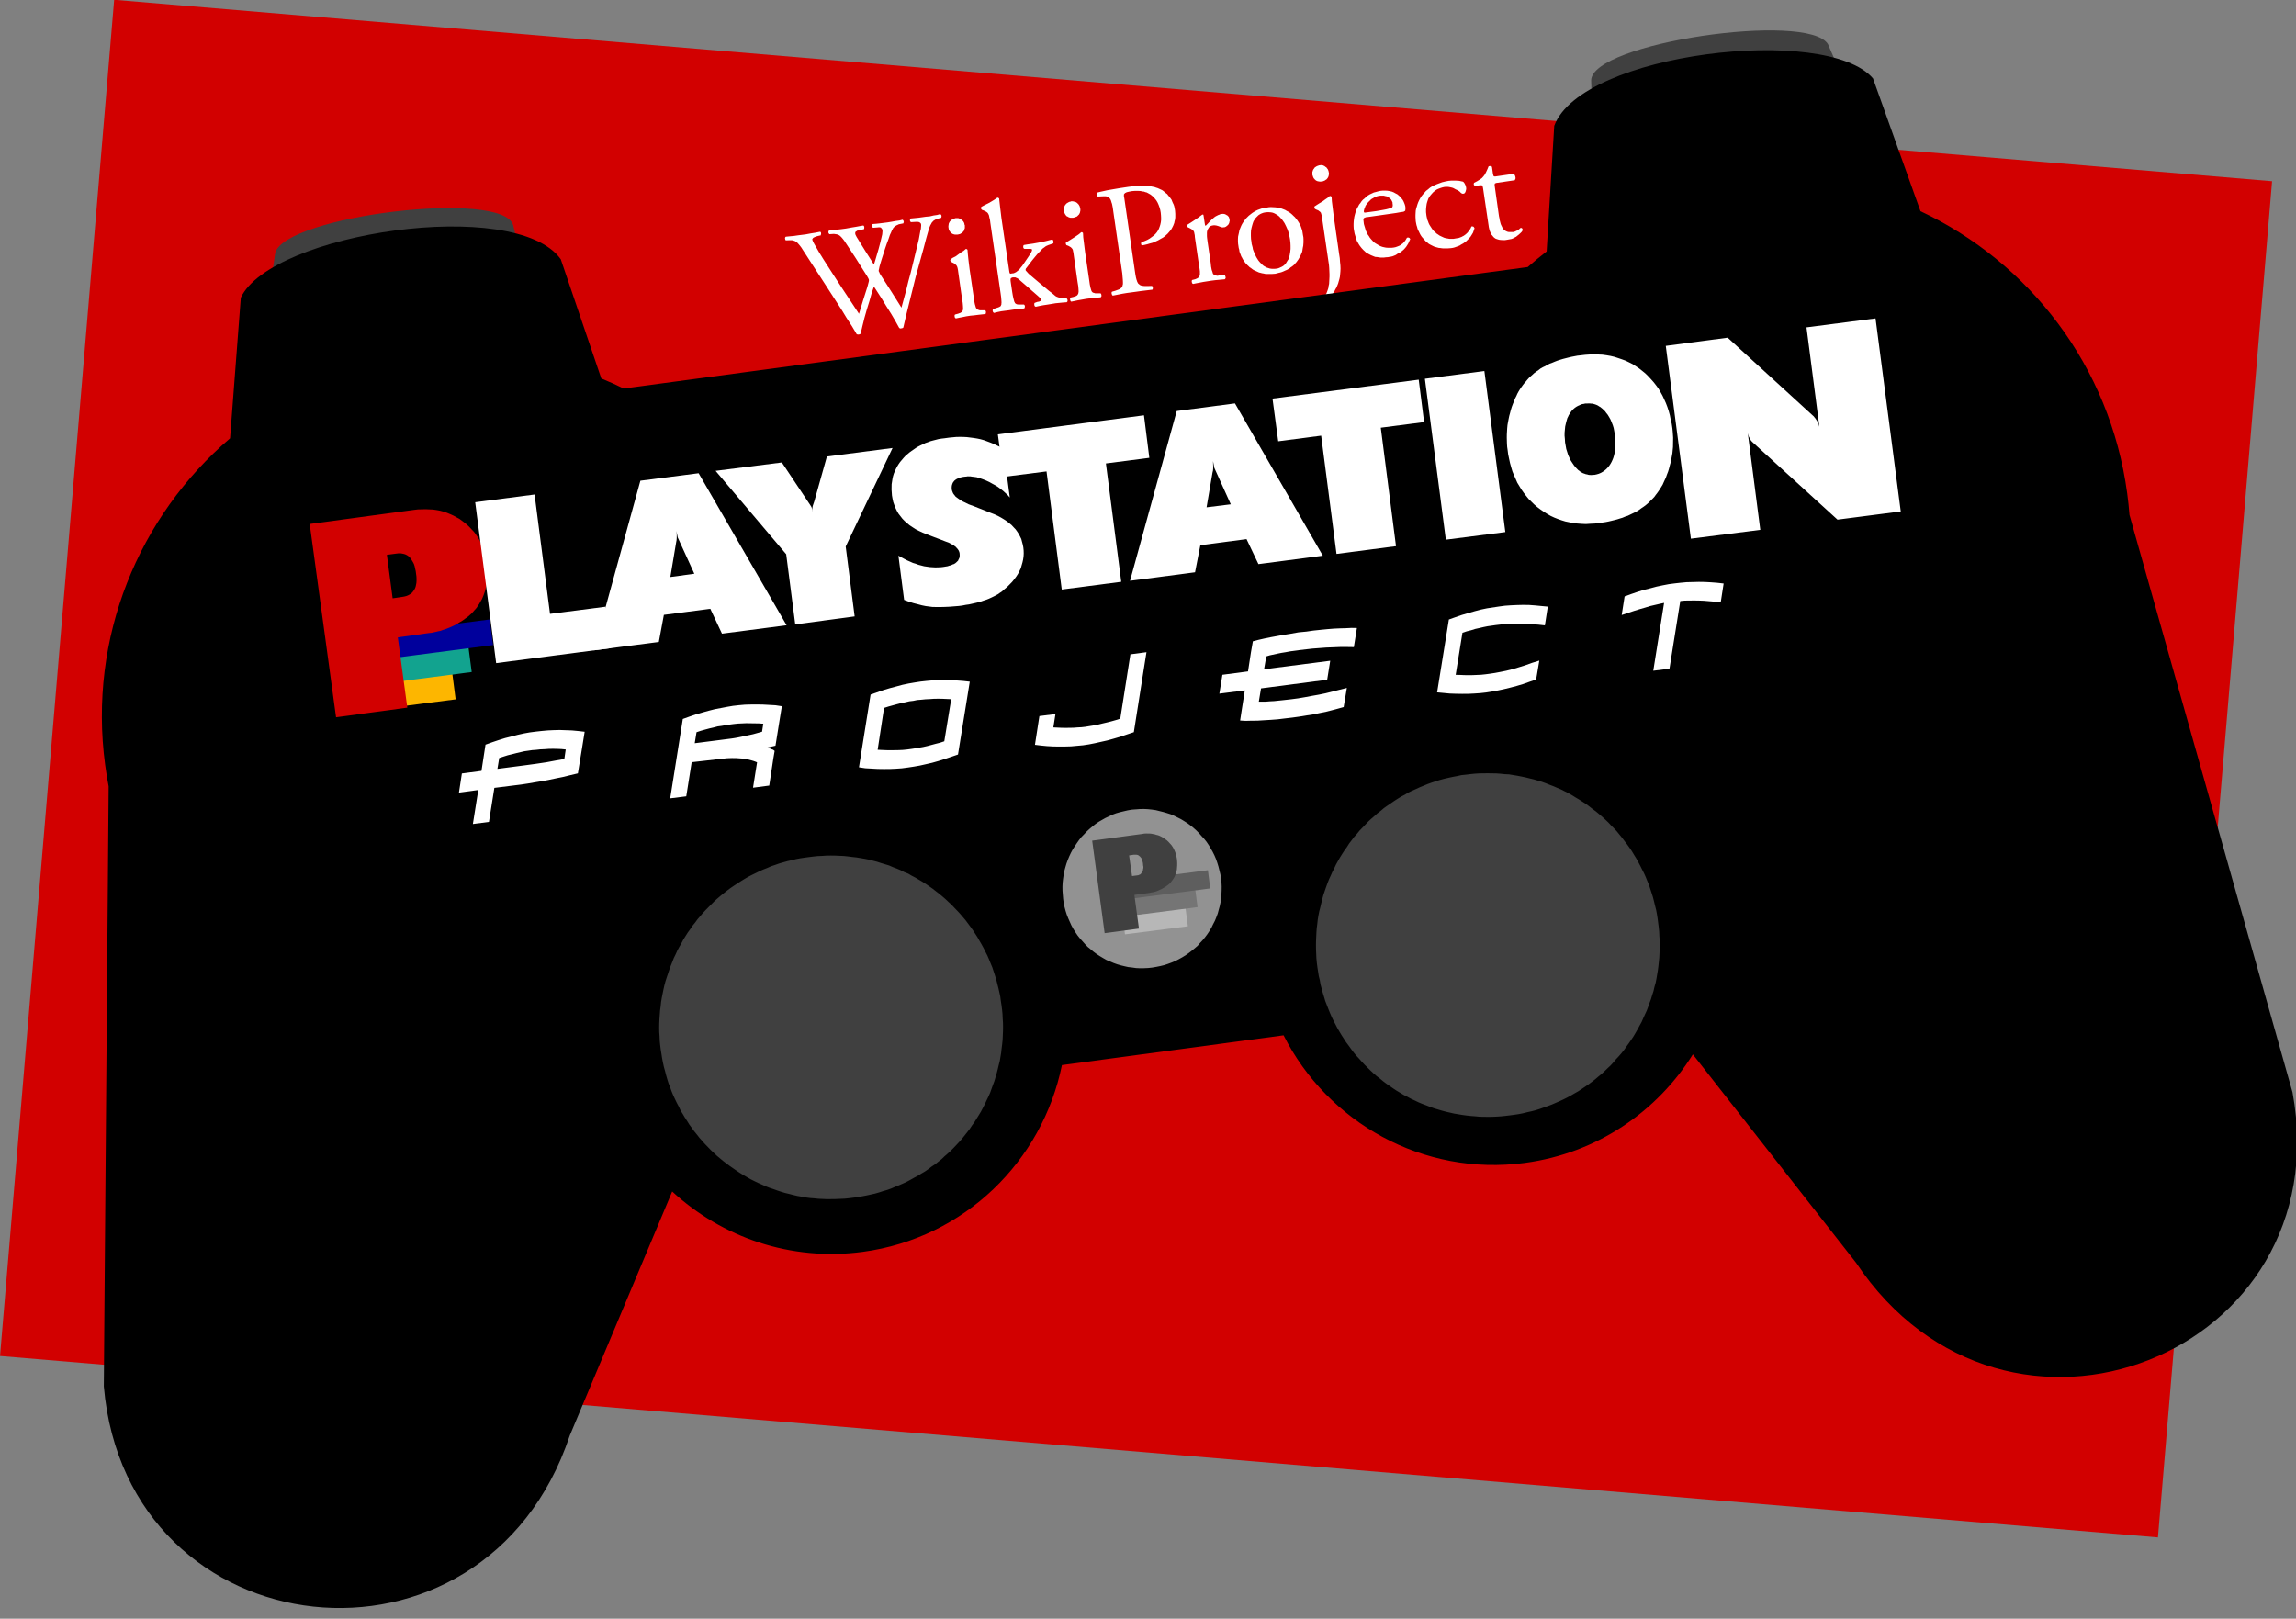 <?xml version="1.0" encoding="UTF-8" standalone="no"?>
<svg xmlns="http://www.w3.org/2000/svg" width="512" height="361" version="1.0">
  <rect width="100%" height="100%" fill="#808080" stroke="none"/>
  <g transform="matrix(.028 0 0 .028 -11.194 -7.215)">
    <g fill="#d20000">
      <path d="m1309 256 17186 1445-909 10802L400 11058 1309 256z"/>
      <path fill="none" d="m1309 256 17186 1445-909 10802L400 11058 1309 256"/>
    </g>
    <g fill="#fff">
      <path d="M6689 2171h19l9 3 6 1 8 3 7 4 6 4 6 5 10 11 11 13 12 16 10 16 79 122 78 120 157 243 32 53 46 71 38 64 9 2h9l4-2 5-1 2-2 4-3 5-28 7-30 8-32 8-33 19-67 21-68 18-64 18-52 63 98 36 59 38 60 34 58 31 56 5 1 3 2h5l5-2h4l4-2 3-1 3-3 24-103 25-101 25-100 25-101 62-224 21-80 17-60 7-23 8-20 8-14 4-8 5-6 5-5 3-4 5-3 6-4 7-4 6-2 7-2 6-3 25-6 2-5 1-4v-8l-2-5-1-3-4-2-4-3-24 7-28 4-30 7-33 3-28 4-29 4-62 6-4 4-1 2-1 4v8l2 4 2 4 4 3 36-2h18l8 1 7 3 4 3 5 5 2 5 1 6v8l-1 11-1 13-4 15-13 71-6 25-10 41-26 107-22 90-19 70-17 70-38 139-42-67-41-65-85-132-6-11-3-8-4-7v-9l2-7 4-20 8-28 11-36 26-81 13-38 11-29 7-20 7-21 9-19 8-19 5-8 4-8 6-7 7-7 8-5 7-4 9-4 8-4 36-7 2-5v-5l2-3-2-5-1-4-2-2-3-4-3-1-24 6-31 4-32 6-31 5-32 4-32 4-27 3-27 2-3 2-1 4-2 3v3l1 4 1 5 2 5 4 4 38-3 7-1h6l6 1 5 1 3 4 4 4 2 3 3 6 1 6v8l-1 11-1 12-7 30-9 38-13 49-13 44-12 41-12 39-68-107-60-97-10-16-8-16-2-5-1-5v-8l1-4 2-3 3-3 5-2 4-4 7-1 16-4 32-7 1-4 1-5v-10l-1-3-3-4-2-3h-4l-23 4-32 6-37 6-44 8-37 5-34 4-33 3-29 3-3 2-2 4-1 3-1 5 1 4 1 5 4 3 2 4 31-2h8l6 1 7 1 7 1 7 2 6 2 5 3 5 3 11 10 9 10 9 11 9 12 46 70 46 70 44 70 44 69 11 20 3 7 1 4v8l-3 13-9 34-35 110-32 105-142-215-70-108-70-109-36-58-27-47-11-19-8-15-5-11-3-9v-3l2-4 3-4 4-4 6-3 6-3 9-3 8-3 30-7v-4l1-4 1-3v-5l-1-5-1-4-4-2-4-1-35 7-38 6-37 7-31 4-32 4-34 5-34 3-30 3-2 2-3 4-1 5v5l1 2 1 5 2 4 3 2 30-1z"/>
      <path fill="none" d="M6689 2171h19l9 3 6 1 8 3 7 4 6 4 6 5 10 11 11 13 12 16 10 16 79 122 78 120 157 243 32 53 46 71 38 64 9 2h9l4-2 5-1 2-2 4-3 5-28 7-30 8-32 8-33 19-67 21-68 18-64 18-52 63 98 36 59 38 60 34 58 31 56 5 1 3 2h5l5-2h4l4-2 3-1 3-3 24-103 25-101 25-100 25-101 62-224 21-80 17-60 7-23 8-20 8-14 4-8 5-6 5-5 3-4 5-3 6-4 7-4 6-2 7-2 6-3 25-6 2-5 1-4v-8l-2-5-1-3-4-2-4-3-24 7-28 4-30 7-33 3-28 4-29 4-62 6-4 4-1 2-1 4v8l2 4 2 4 4 3 36-2h18l8 1 7 3 4 3 5 5 2 5 1 6v8l-1 11-1 13-4 15-13 71-6 25-10 41-26 107-22 90-19 70-17 70-38 139-42-67-41-65-85-132-6-11-3-8-4-7v-9l2-7 4-20 8-28 11-36 26-81 13-38 11-29 7-20 7-21 9-19 8-19 5-8 4-8 6-7 7-7 8-5 7-4 9-4 8-4 36-7 2-5v-5l2-3-2-5-1-4-2-2-3-4-3-1-24 6-31 4-32 6-31 5-32 4-32 4-27 3-27 2-3 2-1 4-2 3v3l1 4 1 5 2 5 4 4 38-3 7-1h6l6 1 5 1 3 4 4 4 2 3 3 6 1 6v8l-1 11-1 12-7 30-9 38-13 49-13 44-12 41-12 39-68-107-60-97-10-16-8-16-2-5-1-5v-8l1-4 2-3 3-3 5-2 4-4 7-1 16-4 32-7 1-4 1-5v-10l-1-3-3-4-2-3h-4l-23 4-32 6-37 6-44 8-37 5-34 4-33 3-29 3-3 2-2 4-1 3-1 5 1 4 1 5 4 3 2 4 31-2h8l6 1 7 1 7 1 7 2 6 2 5 3 5 3 11 10 9 10 9 11 9 12 46 70 46 70 44 70 44 69 11 20 3 7 1 4v8l-3 13-9 34-35 110-32 105-142-215-70-108-70-109-36-58-27-47-11-19-8-15-5-11-3-9v-3l2-4 3-4 4-4 6-3 6-3 9-3 8-3 30-7v-4l1-4 1-3v-5l-1-5-1-4-4-2-4-1-35 7-38 6-37 7-31 4-32 4-34 5-34 3-30 3-2 2-3 4-1 5v5l1 2 1 5 2 4 3 2 30-1"/>
      <path d="m8062 2640 5 30 2 24 1 19-1 7v6l-2 6-3 4-3 4-4 5-6 2-5 4-8 2-7 3-26 7-1 4-2 2v5l1 6 1 5 2 4 3 2 3 3 28-6 27-5 29-6 32-5 32-3 31-4 28-3 27-3 4-2 1-4 1-5v-9l-2-5-3-3-2-2h-42l-7-2-5-2-5-2-5-4-4-4-3-3-3-7-2-7-5-17-5-25-4-30-33-223-5-40-5-41-4-39-3-36-3-3-2-2-5-1h-4l-16 14-21 13-22 16-22 16-22 11-16 10-2 2v3l-2 3v4l2 4 1 2 1 2 2 2 12 6 12 6 10 6 6 8 4 2 1 4 4 7 3 10 3 15 2 15 31 218zm-51-645-7 2-6 2-7 3-7 2-4 4-4 5-5 3-5 4-4 6-3 6-3 6-1 6-1 8-1 5v8l1 8 1 6 1 6 3 5 2 6 4 5 3 5 5 4 4 5 5 3 5 3 6 2 6 2 6 1h21l6-1 8-2 6-1 4-4 6-2 5-4 4-4 5-4 4-5 4-6 2-6 1-6 3-6v-23l-3-6-1-8-2-6-3-5-3-6-4-4-5-4-4-4-6-4-5-3-5-3-6-2-6-2h-20zm358 600 4 30 2 25 1 17-1 9v6l-2 5-2 5-3 5-4 2-6 4-6 2-8 3-7 2-27 9-3 4-1 3-1 5 1 4 1 5 3 5 2 2 4 3 28-7 29-6 30-4 32-4 32-5 30-4 29-2 31-4 2-2 1-4 2-5v-9l-2-5-2-3-4-3h-44l-7-1-6-1-5-3-5-3-4-4-2-5-3-5-2-7-5-19-5-23-5-30-10-68-2-14-1-10v-7l1-5 2-5 5-2 5-3 8-1h15l5 1 5 3 6 2 5 3 5 3 155 135 12 11 9 8 5 7 1 4v5l-1 2-3 3-4 2-9 4-13 2-22 8-2 3-1 4v10l2 5 2 5 3 1 4 3 28-6 31-6 33-5 37-6 29-5 31-3 30-3 29-2 2-3 3-3 1-4v-6l-1-5-2-5-2-2-4-4h-18l-17-1-19-3-7-2-9-3-8-3-9-5-24-20-32-25-79-66-32-27-26-22-21-18-18-20-4-4-1-2-1-3v-7l2-5 4-5 4-5 40-53 27-33 15-18 16-17 11-11 9-10 9-9 9-6 8-6 8-6 9-4 9-4 38-13 3-3 1-5v-4l-1-5-1-5-2-5-3-3-3-2-51 13-52 11-50 9-43 6-30 5-3 3-1 4-1 4v6l1 5 2 4 2 2 5 3h49l4 1 4 1 2 2 1 2v5l-1 4-5 12-11 18-18 27-43 63-11 13-10 13-9 9-10 8-9 7-10 5-9 4-10 1-7 1-6 2-5-2-2-1-2-2-1-3-1-5-1-5-63-428-5-42-5-41-8-71-3-2-4-3-3-1h-4l-16 11-17 11-17 10-17 10-34 17-25 13-3 3v2l-1 3v5l1 4 1 3 3 3 2 2 13 5 14 6 11 7 4 3 4 4 2 3 3 5 5 11 3 15 5 20 3 24 82 563z"/>
      <path fill="none" d="m8369 2595 4 30 2 25 1 17-1 9v6l-2 5-2 5-3 5-4 2-6 4-6 2-8 3-7 2-27 9-3 4-1 3-1 5 1 4 1 5 3 5 2 2 4 3 28-7 29-6 30-4 32-4 32-5 30-4 29-2 31-4 2-2 1-4 2-5v-9l-2-5-2-3-4-3h-44l-7-1-6-1-5-3-5-3-4-4-2-5-3-5-2-7-5-19-5-23-5-30-10-68-2-14-1-10v-7l1-5 2-5 5-2 5-3 8-1h15l5 1 5 3 6 2 5 3 5 3 155 135 12 11 9 8 5 7 1 4v5l-1 2-3 3-4 2-9 4-13 2-22 8-2 3-1 4v10l2 5 2 5 3 1 4 3 28-6 31-6 33-5 37-6 29-5 31-3 30-3 29-2 2-3 3-3 1-4v-6l-1-5-2-5-2-2-4-4h-18l-17-1-19-3-7-2-9-3-8-3-9-5-24-20-32-25-79-66-32-27-26-22-21-18-18-20-4-4-1-2-1-3v-7l2-5 4-5 4-5 40-53 27-33 15-18 16-17 11-11 9-10 9-9 9-6 8-6 8-6 9-4 9-4 38-13 3-3 1-5v-4l-1-5-1-5-2-5-3-3-3-2-51 13-52 11-50 9-43 6-30 5-3 3-1 4-1 4v6l1 5 2 4 2 2 5 3h49l4 1 4 1 2 2 1 2v5l-1 4-5 12-11 18-18 27-43 63-11 13-10 13-9 9-10 8-9 7-10 5-9 4-10 1-7 1-6 2-5-2-2-1-2-2-1-3-1-5-1-5-63-428-5-42-5-41-8-71-3-2-4-3-3-1h-4l-16 11-17 11-17 10-17 10-34 17-25 13-3 3v2l-1 3v5l1 4 1 3 3 3 2 2 13 5 14 6 11 7 4 3 4 4 2 3 3 5 5 11 3 15 5 20 3 24 82 563"/>
      <path d="m8982 2506 5 30 2 23 1 20-1 8-1 5-1 5-3 5-3 5-4 4-5 3-6 3-8 2-7 3-26 6-2 4-1 5v4l1 5 1 5 2 4 3 4 4 1 25-5 29-6 29-5 33-6 32-4 30-3 28-3 27-2 2-3 3-4 1-3v-6l-1-5-1-5-3-4-2-2h-42l-6-2-6-2-5-1-5-3-4-4-3-4-3-7-2-7-5-17-5-25-4-29-33-225-5-39-5-41-5-39-2-36-3-2-3-3-3-1h-5l-16 14-20 14-24 16-22 14-21 13-16 9-2 2-2 4v5l2 7 2 3 1 2 14 5 11 6 10 6 7 7 5 6 4 8 2 11 3 13 2 16 31 218zm-51-645-7 3-7 1-6 3-6 3-4 3-7 4-3 3-5 6-4 5-3 6-3 6-2 7-1 6v22l1 7 2 5 3 5 2 6 4 5 3 5 4 5 5 4 6 2 5 4 5 1 6 3 6 1h21l6-1 6-2 6-2 7-3 6-2 4-4 4-4 4-4 5-5 2-5 4-6 1-7 2-6 1-7v-9l-1-8-2-6-1-5-2-6-4-7-2-4-4-5-5-5-4-4-5-4-5-3-6-3-6-1-6-1-7-2h-13zm423-25-3-14v-16l2-3 2-3 3-2 2-3 5-2 5-3 6-2 17-4 21-4 25-2h22l21 1 20 4 10 1 9 4 10 2 8 4 9 5 7 4 9 5 7 6 15 12 11 13 12 15 10 17 8 18 7 19 6 21 4 22 2 21 1 19v19l-2 17-4 19-5 16-6 16-7 15-5 7-5 8-12 14-13 12-16 12-18 13-18 10-21 9-24 9-2 2-1 4-1 4 1 2v5l2 4 3 2 3 2 20-4 21-5 20-6 23-6 21-9 22-10 19-11 20-11 14-10 12-11 12-11 12-14 13-15 10-17 9-18 8-21 2-12 3-10 2-12 1-12v-26l-1-14-1-13-3-17-3-15-5-15-6-12-6-14-5-13-8-11-8-11-10-11-8-11-11-8-9-8-11-9-10-7-11-5-13-6-11-5-13-4-14-5-12-2-15-3-13-2-15-2h-15l-32-2-33 2-35 3-38 5-73 11-64 11-29 5-27 6-27 6-25 6-2 4-3 4-1 4v5l1 4 1 4 3 4 4 3 45-2h19l8 2 7 3 6 2 6 5 4 5 4 5 4 8 3 8 3 11 4 11 6 30 5 36 71 489 2 26 2 22 1 20v15l-1 6-2 6-1 6-2 5-3 5-4 3-8 7-11 6-14 5-16 6-25 7-3 4v14l3 4 1 4 2 3 4 2 76-15 36-6 38-5 37-5 35-5 91-11 3-2 1-4 1-4v-5l-1-4-1-5-3-4-2-2-35 1h-18l-16-1-14-3-6-1-4-2-4-3-5-4-4-3-5-5-2-5-4-6-2-8-3-7-5-19-4-21-4-26-85-586z"/>
      <path fill="none" d="m9354 1836-3-14v-16l2-3 2-3 3-2 2-3 5-2 5-3 6-2 17-4 21-4 25-2h22l21 1 20 4 10 1 9 4 10 2 8 4 9 5 7 4 9 5 7 6 15 12 11 13 12 15 10 17 8 18 7 19 6 21 4 22 2 21 1 19v19l-2 17-4 19-5 16-6 16-7 15-5 7-5 8-12 14-13 12-16 12-18 13-18 10-21 9-24 9-2 2-1 4-1 4 1 2v5l2 4 3 2 3 2 20-4 21-5 20-6 23-6 21-9 22-10 19-11 20-11 14-10 12-11 12-11 12-14 13-15 10-17 9-18 8-21 2-12 3-10 2-12 1-12v-26l-1-14-1-13-3-17-3-15-5-15-6-12-6-14-5-13-8-11-8-11-10-11-8-11-11-8-9-8-11-9-10-7-11-5-13-6-11-5-13-4-14-5-12-2-15-3-13-2-15-2h-15l-32-2-33 2-35 3-38 5-73 11-64 11-29 5-27 6-27 6-25 6-2 4-3 4-1 4v5l1 4 1 4 3 4 4 3 45-2h19l8 2 7 3 6 2 6 5 4 5 4 5 4 8 3 8 3 11 4 11 6 30 5 36 71 489 2 26 2 22 1 20v15l-1 6-2 6-1 6-2 5-3 5-4 3-8 7-11 6-14 5-16 6-25 7-3 4v14l3 4 1 4 2 3 4 2 76-15 36-6 38-5 37-5 35-5 91-11 3-2 1-4 1-4v-5l-1-4-1-5-3-4-2-2-35 1h-18l-16-1-14-3-6-1-4-2-4-3-5-4-4-3-5-5-2-5-4-6-2-8-3-7-5-19-4-21-4-26-85-586"/>
      <path d="m9948 2365 5 30 3 24v27l-2 5-1 5-2 5-3 5-5 3-5 4-6 3-7 3-7 3-24 6-2 4-1 3v5l1 5 1 5 2 4 3 3 4 2 24-5 27-5 31-6 32-5 32-5 32-4 75-7 2-3 2-3 2-5v-5l-2-5-1-5-2-4-4-2-45 2-9 2h-6l-7-2-7-1-6-2-5-3-3-4-4-4-2-7-2-7-6-17-5-26-3-29-25-170-4-31-1-13v-26l1-11 3-10 3-7 3-5 4-6 3-5 5-5 6-4 6-3 8-2 6-1 6-1h8l7 1 7 1 7 2 7 2 16 6 7 3 5 1 7 1 9-1 9-1 8-4 8-6 7-6 4-4 3-5 3-6 2-5 1-7 2-6v-7l-2-7-1-6-1-5-2-5-3-5-2-2-4-4-4-4-5-2-8-5-10-4-11-1-12 1-8 1-8 4-9 3-8 4-8 4-9 5-8 6-7 6-17 15-14 15-15 16-15 15-2-2h-1l-2-3-1-5-11-72-1-3v-3l-4-1h-5l-27 20-33 23-32 21-24 15-3 2-1 3v10l1 2 3 4 1 1 13 6 11 6 10 6 8 5 2 4 2 4 4 7 2 11 3 14 1 15 32 219z"/>
      <path fill="none" d="m9948 2365 5 30 3 24v27l-2 5-1 5-2 5-3 5-5 3-5 4-6 3-7 3-7 3-24 6-2 4-1 3v5l1 5 1 5 2 4 3 3 4 2 24-5 27-5 31-6 32-5 32-5 32-4 75-7 2-3 2-3 2-5v-5l-2-5-1-5-2-4-4-2-45 2-9 2h-6l-7-2-7-1-6-2-5-3-3-4-4-4-2-7-2-7-6-17-5-26-3-29-25-170-4-31-1-13v-26l1-11 3-10 3-7 3-5 4-6 3-5 5-5 6-4 6-3 8-2 6-1 6-1h8l7 1 7 1 7 2 7 2 16 6 7 3 5 1 7 1 9-1 9-1 8-4 8-6 7-6 4-4 3-5 3-6 2-5 1-7 2-6v-7l-2-7-1-6-1-5-2-5-3-5-2-2-4-4-4-4-5-2-8-5-10-4-11-1-12 1-8 1-8 4-9 3-8 4-8 4-9 5-8 6-7 6-17 15-14 15-15 16-15 15-2-2h-1l-2-3-1-5-11-72-1-3v-3l-4-1h-5l-27 20-33 23-32 21-24 15-3 2-1 3v10l1 2 3 4 1 1 13 6 11 6 10 6 8 5 2 4 2 4 4 7 2 11 3 14 1 15 32 219"/>
      <path d="m10488 1911-19 2-17 4-17 6-17 6-15 7-16 9-14 9-14 11-14 11-11 11-12 12-11 15-9 12-10 16-7 14-7 17-7 17-3 16-4 18-4 18-1 19v17l1 20 3 20 2 14 4 14 2 15 4 12 5 12 5 14 6 10 6 12 7 11 7 10 7 10 9 9 8 9 8 7 9 9 11 7 10 8 10 7 11 5 11 5 11 5 11 5 13 3 11 3 12 2 13 3 12 1h39l13-1 15-1 14-3 14-4 14-3 13-4 12-5 13-6 12-5 11-6 11-6 10-9 11-7 10-8 9-8 8-10 9-10 7-10 8-11 6-11 6-10 6-12 5-12 5-11 3-12 2-14 2-12 3-14 1-13 1-13v-28l-1-15-3-15-3-19-3-18-6-18-6-17-7-15-9-15-9-14-10-13-11-14-12-11-11-11-13-11-13-9-14-7-15-9-15-6-16-6-15-5-17-2-15-2-18-1-17-1-16 1-18 3zm186 255 3 26 1 24v25l-3 26-2 11-2 12-3 12-4 10-3 11-7 10-6 10-6 10-7 8-8 9-8 6-10 6-11 5-11 5-12 4-14 2-13 1h-14l-12-1-11-2-12-4-13-4-10-6-11-6-9-7-9-10-10-9-8-9-8-10-7-11-8-13-6-12-6-13-6-14-5-12-5-14-2-13-4-15-4-15-1-13-4-25-1-24v-22l1-22 4-20 5-19 5-17 6-17 9-14 9-13 11-11 10-10 14-9 6-3 7-3 14-5 16-3 13-1h15l14 1 12 2 12 4 12 6 10 6 11 7 10 8 9 10 10 10 8 11 7 10 8 12 6 12 6 12 12 27 9 26 6 27 3 15 2 12zm302 148 4 27 4 27 2 25 1 24 1 23v21l-1 21-1 18-1 19-4 17-2 16-5 15-5 14-5 13-6 12-6 12-6 8-7 8-14 17-9 9-9 7-11 9-11 8v10l2 4 3 4 3 3 5 3 5 1 4 1 15-12 14-12 14-14 12-12 13-14 11-13 11-12 11-15 10-15 9-13 8-16 9-15 7-17 6-15 5-18 5-17 4-18 2-20 2-22 1-23-1-25-3-29-2-29-5-32-43-301-5-40-5-41-5-40-2-35-3-3-4-2-3-1h-5l-15 13-22 15-22 16-22 13-22 14-15 10-3 1-1 3v9l1 4 2 2 2 3 12 6 13 5 9 7 8 6 1 2 3 3 3 9 3 11 2 12 3 17 46 314zm-65-740-7 1-8 3-6 2-6 3-4 3-6 3-5 5-3 5-4 5-4 6-2 5-2 7-2 5v23l2 6 2 5 2 7 3 6 3 5 4 4 4 5 5 4 4 4 6 2 6 3 6 1 6 1 7 1h5l8-1 13-2 6-3 6-2 4-3 6-4 5-3 4-5 4-5 3-5 3-6 2-6 1-6 2-8v-7l-2-9-1-6-2-6-2-6-3-6-4-5-4-5-3-5-5-2-5-4-5-4-5-2-6-3-6-1-7-1h-7l-6 1zm608 380 33-6 21-3 8-2 4-3 4-2 3-4v-5l1-7v-9l-1-11-4-15-5-13-6-14-7-12-9-11-9-11-12-11-12-10-14-7-14-8-15-6-17-4-18-3-18-1h-19l-20 2-18 4-18 5-16 4-17 8-15 7-15 9-14 10-11 12-14 11-11 12-10 15-10 12-8 16-9 15-6 16-6 16-5 18-4 16-3 19-2 18-1 19v18l1 20 3 18 4 22 6 20 6 21 7 19 6 10 5 9 6 10 6 9 14 18 16 17 9 8 8 8 10 6 10 6 11 6 10 5 12 5 12 5 11 4 14 1 13 2 14 2h28l15-2 16-1 11-2 13-2 13-3 13-5 14-6 11-8 13-7 14-7 12-10 12-10 11-12 9-11 9-14 8-13 7-16 8-17-1-3-3-4-2-3-4-2-4-1-3-1-4 1-5 1-11 19-12 16-6 6-6 6-8 5-5 5-13 7-15 6-14 5-14 3-16 2h-32l-15-1-15-3-13-3-14-5-13-6-13-8-12-7-11-7-10-9-9-10-10-11-9-11-7-12-9-12-6-13-7-13-5-14-4-14-5-16-4-14-2-17-1-9-1-8 1-8 2-3 4-4 6-2 6-3 11-1 231-33zm-247-3h-6l-1-1-1-2-2-1v-12l2-6 1-6 5-12 5-14 10-15 9-11 13-13 12-12 7-5 8-4 8-5 8-4 8-3 9-4 8-2 9-2 14-1h22l11 3 10 2 8 2 8 5 6 5 6 6 6 4 5 6 3 6 4 8 3 6v6l1 7 1 10-1 8-1 4-2 4-3 3-8 2-9 4-13 4-16 4-21 4-57 10-89 12zm665-253-26 5-25 6-22 8-19 7-21 9-19 9-17 11-15 13-16 12-13 15-11 12-12 15-10 16-8 15-8 17-6 16-5 17-5 16-4 18-1 16-1 19v16l1 18 1 16 3 16 3 15 4 12 4 15 4 12 7 12 5 11 6 12 6 10 7 10 9 10 7 9 8 8 8 9 10 7 8 8 9 6 11 6 10 5 10 5 11 5 11 3 11 3 11 3 12 1 13 2 10 1h36l13-1 13-1 14-2 13-3 14-5 14-5 15-6 12-8 15-8 13-9 13-10 12-12 11-11 11-13 10-16 9-15 6-17 6-18-1-3-3-4-2-4-3-2-3-1-4-1h-5l-4 1-3 8-5 10-5 7-6 8-11 15-15 14-7 5-8 6-10 5-9 5-11 4-11 4-13 2-12 2-17 3h-31l-16-3-13-2-14-4-13-6-13-6-12-6-11-8-11-7-10-10-10-8-9-10-8-11-7-11-8-12-6-10-6-13-4-12-5-11-3-13-3-13-2-11-3-25v-23l2-22 3-21 2-8 3-10 3-9 3-9 3-8 5-8 5-8 5-7 12-14 11-12 13-11 14-10 13-6 16-6 15-5 17-4 10-1h19l9 1 10 2 9 2 8 2 10 4 16 9 16 7 15 10 12 12 5 3 5 2 5 1 5-1 5-1 4-4 4-5 3-7 2-7 2-8 1-8-1-9-2-9-2-7-3-6-3-6-3-6-4-5-4-5-5-3-15-3-14-3-15-1-15-1h-31l-12 1-11 1z"/>
      <path fill="none" d="m11937 1698-26 5-25 6-22 8-19 7-21 9-19 9-17 11-15 13-16 12-13 15-11 12-12 15-10 16-8 15-8 17-6 16-5 17-5 16-4 18-1 16-1 19v16l1 18 1 16 3 16 3 15 4 12 4 15 4 12 7 12 5 11 6 12 6 10 7 10 9 10 7 9 8 8 8 9 10 7 8 8 9 6 11 6 10 5 10 5 11 5 11 3 11 3 11 3 12 1 13 2 10 1h36l13-1 13-1 14-2 13-3 14-5 14-5 15-6 12-8 15-8 13-9 13-10 12-12 11-11 11-13 10-16 9-15 6-17 6-18-1-3-3-4-2-4-3-2-3-1-4-1h-5l-4 1-3 8-5 10-5 7-6 8-11 15-15 14-7 5-8 6-10 5-9 5-11 4-11 4-13 2-12 2-17 3h-31l-16-3-13-2-14-4-13-6-13-6-12-6-11-8-11-7-10-10-10-8-9-10-8-11-7-11-8-12-6-10-6-13-4-12-5-11-3-13-3-13-2-11-3-25v-23l2-22 3-21 2-8 3-10 3-9 3-9 3-8 5-8 5-8 5-7 12-14 11-12 13-11 14-10 13-6 16-6 15-5 17-4 10-1h19l9 1 10 2 9 2 8 2 10 4 16 9 16 7 15 10 12 12 5 3 5 2 5 1 5-1 5-1 4-4 4-5 3-7 2-7 2-8 1-8-1-9-2-9-2-7-3-6-3-6-3-6-4-5-4-5-5-3-15-3-14-3-15-1-15-1h-31l-12 1-11 1"/>
      <path d="m12464 1693 2-5 3-6 1-6-1-8-2-8-3-7-4-6-5-5-145 21h-10l-3-3-3-1-1-4-1-6-2-7-8-56-3-2-2-3-4-1h-5l-7 1h-4l-2 2-9 22-10 22-11 21-6 8-6 8-5 5-5 6-8 6-10 7-10 6-11 7-25 13-1 4-1 3v4l1 4 1 3 3 2 2 4 3 1 34-5 9-1h7l5 1 4 2 1 4 2 7 2 9 44 297 2 14 3 13 3 13 5 12 5 11 5 10 8 9 7 9 5 5 5 4 9 6 12 4 13 4 14 2 17 1h18l19-3 11-2 11-2 11-2 10-4 9-4 8-5 10-5 7-6 14-11 12-11 11-11 8-13v-2l-1-3-1-3-1-4-3-3-3-2-3-1h-3l-5 2-8 8-8 7-9 4-7 3-8 4-8 3-9 2h-28l-12-1-11-4-10-5-8-6-7-6-7-9-5-11-5-10-5-11-3-11-3-12-3-12-2-14-3-13-33-234-1-9-1-7 1-5v-5l2-2 5-2 4-2 7-1 142-21z"/>
      <path fill="none" d="m12464 1693 2-5 3-6 1-6-1-8-2-8-3-7-4-6-5-5-145 21h-10l-3-3-3-1-1-4-1-6-2-7-8-56-3-2-2-3-4-1h-5l-7 1h-4l-2 2-9 22-10 22-11 21-6 8-6 8-5 5-5 6-8 6-10 7-10 6-11 7-25 13-1 4-1 3v4l1 4 1 3 3 2 2 4 3 1 34-5 9-1h7l5 1 4 2 1 4 2 7 2 9 44 297 2 14 3 13 3 13 5 12 5 11 5 10 8 9 7 9 5 5 5 4 9 6 12 4 13 4 14 2 17 1h18l19-3 11-2 11-2 11-2 10-4 9-4 8-5 10-5 7-6 14-11 12-11 11-11 8-13v-2l-1-3-1-3-1-4-3-3-3-2-3-1h-3l-5 2-8 8-8 7-9 4-7 3-8 4-8 3-9 2h-28l-12-1-11-4-10-5-8-6-7-6-7-9-5-11-5-10-5-11-3-11-3-12-3-12-2-14-3-13-33-234-1-9-1-7 1-5v-5l2-2 5-2 4-2 7-1 142-21"/>
    </g>
    <path fill="#d20000" d="m3093 6040-224-1538 830-120 31-4 31-1 30-1 30 1 30 1 29 4 28 5 27 7 27 9 27 11 25 11 24 13 26 14 23 17 23 17 23 20 15 15 14 15 14 14 12 15 12 17 11 16 10 17 10 18 10 18 7 18 8 20 6 19 6 20 5 20 5 22 3 21 4 38 1 17 2 20v34l-2 18-1 17-1 16-1 17-3 17-4 15-3 16-5 15-5 15-5 14-6 15-6 14-8 14-7 13-8 14-9 12-8 14-9 11-11 12-10 12-11 12-12 11-12 11-13 10-14 10-13 10-16 11-16 9-15 10-17 10-16 8-17 8-16 7-17 7-16 6-19 6-17 7-17 3-19 5-18 4-17 4-20 2-249 37 81 559-567 82zm442-952 77-12 16-3 15-4 13-5 13-7 11-7 9-8 9-11 7-10 7-13 5-13 3-14 3-16 1-16v-18l-1-19-3-20-3-22-5-21-4-18-6-18-8-15-8-13-9-13-8-11-10-9-12-8-12-6-12-4-15-3-13-2h-15l-16 2-78 11 49 346z"/>
    <g transform="rotate(-7.652 66457.926 46343.234) scale(16.442)">
      <path fill="#404040" fill-rule="evenodd" d="m546.28-345.169 2.87-10.086c7.415-17.05 113.61-15.85 116.002 2.161l.957 9.126-119.829-1.201zm764.59 0L1308-355.255c-7.415-17.05-113.61-15.85-116.002 2.161l-.957 9.126 119.829-1.201z"/>
      <path d="M608.12-358.203c-34.481-.012-69.069 7.787-78.397 22.315l-14.231 66.82c-48.74 31.442-81.034 86.364-81.034 148.812 0 3.515.091 7.0.293 10.464l-41.019 287.748c-6.088 129.054 163.038 171.132 220.541 53.624l64.877-110.527c20.915 25.216 52.392 41.269 87.605 41.269 49.797 0 92.143-32.111 107.654-76.822h108.324c15.511 44.712 57.858 76.822 107.654 76.822 35.213-0 66.69-16.053 87.605-41.269l64.877 110.527c57.502 117.507 226.629 75.43 220.541-53.624l-41.019-287.748c.202-3.464.293-6.95.293-10.464 0-62.448-32.294-117.369-81.034-148.812l-14.231-66.82c-9.328-14.529-43.916-22.327-78.397-22.315-34.481.012-68.836 7.811-77.685 24.501l-11.762 59.844c-3.438 1.971-6.799 4.07-10.087 6.262H707.654c-3.289-2.192-6.649-4.291-10.087-6.262l-11.762-59.844c-8.85-16.69-43.204-24.489-77.685-24.501z" overflow="visible" style="marker:none"/>
      <g fill="#fff" fill-rule="evenodd" transform="matrix(.06 .009 -.009 .06 414.495 -518.617)">
        <path d="m4431 6427 213-31 93-14 85-14 74-15 68-13 10-76-34-3-35-1h-33l-33 1-34 3-34 2-31 4-34 3-30 5-32 5-32 8-32 8-33 9-35 9-33 11-35 12-13 87zm-283 41 156-23 29-210 53-20 51-18 52-17 49-13 50-14 50-12 46-9 48-7 48-6 47-5 48-3 49-2 48 1 50 1 50 4 51 5-20 138-29 195-59 15-58 15-59 13-57 13-55 11-56 10-53 10-54 9-214 30-39 272-128 19 39-272-154 23 21-153zm2421-241h10l11 1 10 2 10 3 8 4 8 2 9 5 7 6-9 57-30 220-129 19 29-203-15-6-15-5-15-4-16-4-16-4-17-2-16-3-19-1-17-1-18-1h-37l-20 1-19 1-42 5-240 31-39 273-128 18 91-635 53-20 50-18 52-16 51-15 48-13 49-10 48-10 48-9 47-6 48-5 48-2 48-1h49l49 2 50 2 51 7-20 136-26 180-79 19zm-566-29 293-42 24-4 26-5 27-6 30-7 31-7 34-8 71-21 9-64-35-2h-102l-33 2-33 2-33 4-34 5-30 5-31 6-33 5-32 9-33 8-35 10-34 10-34 12-13 88zm1992-46 50-337-36-1-33-1h-35l-34 1-34 3-33 2-34 4-33 3-31 7-30 4-32 8-32 7-33 9-35 10-34 10-36 12-46 335 33 1 34 1h33l35-1 33-1 33-2 35-4 33-5 30-5 32-6 32-6 33-8 32-9 35-10 34-9 34-12zm111 104-53 19-51 18-51 17-50 15-49 12-50 12-47 9-48 8-48 7-47 4-49 3-48 1h-49l-49-2-50-2-50-7 84-582 52-19 52-19 51-16 50-14 49-14 49-11 48-9 47-8 48-6 48-5 47-2 49-1h49l49 1 50 3 52 5-85 583zm773-335-15 107 33 1 33 1h32l32-1 31-1 32-3 31-2 31-4 33-6 34-6 34-7 34-9 36-9 34-9 37-11 36-12 73-515 128-19-91 640-54 19-53 19-52 16-51 15-50 12-50 12-47 10-48 8-48 5-47 5-47 2-49 1h-47l-49-2-49-4-47-5 32-230 128-18z"/>
        <path fill="none" d="m8879 5921-15 107 33 1 33 1h32l32-1 31-1 32-3 31-2 31-4 33-6 34-6 34-7 34-9 36-9 34-9 37-11 36-12 73-515 128-19-91 640-54 19-53 19-52 16-51 15-50 12-50 12-47 10-48 8-48 5-47 5-47 2-49 1h-47l-49-2-49-4-47-5 32-230 128-18"/>
        <path d="m10207 5587 204-30 21-153 14-88 44-12 49-12 50-11 51-10 55-11 57-10 57-11 63-7 56-9 58-7 53-6 51-5 50-3 46-2 46-3h43l-22 153h-56l-56 1-54 3-55 3-55 5-55 5-54 7-54 7-71 11-34 7-34 6-32 7-30 7-30 7-28 9-16 103 527-76-22 152-527 77-16 106h28l30-1 32-3 31-2 67-8 71-9 54-8 54-10 54-11 57-11 54-12 56-15 56-15 57-15-23 153-44 13-46 13-48 13-50 11-52 12-54 9-55 10-58 9-61 8-58 8-56 5-53 4-52 4-48 1-46 2-44-2 14-101 20-140-203 29 22-151z"/>
        <path fill="none" d="m10207 5587 204-30 21-153 14-88 44-12 49-12 50-11 51-10 55-11 57-10 57-11 63-7 56-9 58-7 53-6 51-5 50-3 46-2 46-3h43l-22 153h-56l-56 1-54 3-55 3-55 5-55 5-54 7-54 7-71 11-34 7-34 6-32 7-30 7-30 7-28 9-16 103 527-76-22 152-527 77-16 106h28l30-1 32-3 31-2 67-8 71-9 54-8 54-10 54-11 57-11 54-12 56-15 56-15 57-15-23 153-44 13-46 13-48 13-50 11-52 12-54 9-55 10-58 9-61 8-58 8-56 5-53 4-52 4-48 1-46 2-44-2 14-101 20-140-203 29 22-151"/>
        <path d="m12118 5222-49 337h35l33 1h34l35-1 34-2 33-2 33-4 34-5 42-7 44-9 46-10 49-13 51-16 52-17 53-20 58-19-23 151-52 19-51 19-51 16-50 14-50 13-48 11-50 10-46 8-47 6-49 4-47 3-49 1h-49l-49-1-50-4-51-4 85-583 53-20 50-18 52-16 49-15 50-14 49-11 48-8 48-8 47-7 47-4 49-3 49-2h48l50 3 49 4 50 4-21 150-53-5-52-3-52-1-50-2-48 2-48 3-46 4-45 6-31 5-32 5-32 7-32 8-34 8-33 11-34 9-35 12z"/>
        <path fill="none" d="m12118 5222-49 337h35l33 1h34l35-1 34-2 33-2 33-4 34-5 42-7 44-9 46-10 49-13 51-16 52-17 53-20 58-19-23 151-52 19-51 19-51 16-50 14-50 13-48 11-50 10-46 8-47 6-49 4-47 3-49 1h-49l-49-1-50-4-51-4 85-583 53-20 50-18 52-16 49-15 50-14 49-11 48-8 48-8 47-7 47-4 49-3 49-2h48l50 3 49 4 50 4-21 150-53-5-52-3-52-1-50-2-48 2-48 3-46 4-45 6-31 5-32 5-32 7-32 8-34 8-33 11-34 9-35 12"/>
        <path d="m13408 4912 53-20 50-18 52-17 50-13 49-14 49-11 48-10 48-7 47-6 47-5 49-2 49-2h48l50 2 49 3 51 5-21 151-46-5-44-3-43-3-40-1h-40l-38 1-37 1-35 4-78 542-129 18 78-543-35 8-36 9-40 10-40 13-43 13-46 15-48 17-49 17 21-149z"/>
        <path fill="none" d="m13408 4912 53-20 50-18 52-17 50-13 49-14 49-11 48-10 48-7 47-6 47-5 49-2 49-2h48l50 2 49 3 51 5-21 151-46-5-44-3-43-3-40-1h-40l-38 1-37 1-35 4-78 542-129 18 78-543-35 8-36 9-40 10-40 13-43 13-46 15-48 17-49 17 21-149"/>
      </g>
      <g fill="#fdb600" fill-rule="evenodd" transform="matrix(.06 .009 -.009 .06 414.495 -518.617)">
        <path d="m3247 5790 812-120 30 207-811 117-31-204z"/>
        <path fill="none" d="m3247 5790 812-120 30 207-811 117-31-204"/>
      </g>
      <g fill="#12a38f" fill-rule="evenodd" transform="matrix(.06 .009 -.009 .06 414.495 -518.617)">
        <path d="m3219 5593 965-141 30 205-965 140-30-204z"/>
        <path fill="none" d="m3219 5593 965-141 30 205-965 140-30-204"/>
      </g>
      <g fill="#00009c" fill-rule="evenodd" transform="matrix(.06 .009 -.009 .06 414.495 -518.617)">
        <path d="m3211 5400 1140-165 30 204-1140 166-30-205z"/>
        <path fill="none" d="m3211 5400 1140-165 30 204-1140 166-30-205"/>
      </g>
      <path fill="#d20000" fill-rule="evenodd" d="m548.377-128.292-.176-94.514 50.985-.042 1.9.027 1.874.208 1.814.199 1.797.32 1.797.32 1.711.492 1.642.543 1.564.655 1.547.775 1.53.896 1.409.878 1.332.99 1.444 1.068 1.237 1.222 1.237 1.222 1.211 1.403.773 1.033.713 1.024.721.964.592 1.007.575 1.127.524 1.058.455 1.11.446 1.17.446 1.17.266 1.144.308 1.273.197 1.196.188 1.256.128 1.247.111 1.367-.001 1.29-.088 2.322-.087 1.032-.053 1.221-.147 1.023-.147 1.023-.276 1.066-.207 1.015-.199.954-.207 1.015-.328.997-.37.868-.319.937-.431.86-.431.86-.422.799-.491.851-.482.791-.603.773-.534.722-.603.773-.645.644-.603.773-.637.584-.766.627-.706.636-.766.627-.817.558-.817.558-.869.489-.929.481-.869.489-1.058.524-1.041.403-.989.472-1.11.455-1.032.343-1.092.334-1.023.283-1.084.274-1.015.223-1.195.197-1.084.274-1.049.033-1.187.137-1.118.085-1.058.094-1.221-.053-15.304.073.039 34.348-34.83.03zm34.833-53.479 4.737-.056.989-.042.937-.111.826-.188.843-.309.723-.326.611-.404.637-.584.508-.541.534-.722.413-.739.302-.817.319-.937.199-.954.156-1.083.104-1.152-.008-1.23.01-1.35-.119-1.307-.085-1.118-.205-1.135-.352-.972-.369-.852-.429-.86-.386-.731-.524-.628-.653-.585-.67-.465-.688-.345-.877-.31-.765-.233-.903-.13-.98-.018-4.789-.013-.044 21.251z"/>
      <g fill="#fff" fill-rule="evenodd" transform="matrix(.06 .009 -.009 .06 414.495 -518.617)">
        <path d="m4408 5583-187-1282 473-69 138 951 443-64 49 330-916 134z"/>
        <path fill="none" d="m4408 5583-187-1282 473-69 138 951 443-64 49 330-916 134"/>
        <path d="m5185 5469 352-1360 464-67 721 1203-515 75-96-197-370 54-37 217-519 75zm603-595 191-29-137-288-11-52 3 26v32l-1 17-3 17-42 277zm348-853 528-75 237 344 5 8 4 12 3 14 4 19-4-24v-12l3-18 12-37 95-359 523-76-362 792 80 557-473 71-81-559-574-657z"/>
        <path fill="none" d="m6136 4021 528-75 237 344 5 8 4 12 3 14 4 19-4-24v-12l3-18 12-37 95-359 523-76-362 792 80 557-473 71-81-559-574-657"/>
        <path d="m7657 5028-51-352 24 13 24 12 22 11 24 10 23 10 22 6 22 8 25 6 20 5 23 3 23 3 22 1 22 1 22-1 21-1 22-3 16-3 17-3 14-5 13-3 13-7 10-3 11-7 8-7 7-7 7-7 3-8 5-10 3-8 1-11v-9l-1-12-1-6-3-8-2-6-4-6-4-6-5-6-6-6-6-7-7-5-8-6-18-10-21-11-25-9-156-57-31-12-29-13-27-13-24-15-25-16-21-17-20-17-18-18-16-20-16-20-13-22-11-22-10-24-9-24-6-26-5-26-2-24-2-22v-44l3-21 3-22 4-20 6-21 8-20 8-18 9-18 11-19 12-18 13-16 14-17 16-18 15-13 17-15 16-12 17-12 18-13 18-11 19-10 19-9 19-10 20-7 20-8 21-6 22-6 22-6 23-4 23-3 39-6 28-3 27-3 30-1h27l28 1 27 3 27 3 28 4 26 5 27 7 26 9 28 10 26 10 26 12 27 12 25 14 57 388-17-19-19-17-18-16-21-16-21-15-22-13-23-12-24-13-27-12-27-10-24-8-25-7-25-3-12-1-12-2h-22l-11 2-11 1-14 2-13 3-12 3-10 5-11 4-9 5-8 6-7 6-6 8-5 7-3 7-3 9-2 8-1 10v10l1 11 2 9 3 7 3 8 4 8 6 8 6 7 6 8 9 7 10 7 10 7 10 6 12 8 12 6 14 6 29 14 48 17 130 49 30 11 27 12 25 13 24 14 22 14 21 16 19 15 16 17 16 16 14 19 12 18 11 20 10 20 6 22 6 21 5 23 3 25 1 25-1 23-3 24-5 24-6 22-6 23-10 22-12 24-13 21-15 21-17 22-18 19-21 22-22 19-23 21-15 10-15 11-16 9-17 9-18 9-19 9-19 8-21 7-22 8-22 7-24 6-25 6-25 6-26 4-28 6-28 4-32 3-42 4-52 3-60 1h-24l-26-3-27-3-32-6-32-8-34-8-37-11-39-14z"/>
        <path fill="none" d="m7657 5028-51-352 24 13 24 12 22 11 24 10 23 10 22 6 22 8 25 6 20 5 23 3 23 3 22 1 22 1 22-1 21-1 22-3 16-3 17-3 14-5 13-3 13-7 10-3 11-7 8-7 7-7 7-7 3-8 5-10 3-8 1-11v-9l-1-12-1-6-3-8-2-6-4-6-4-6-5-6-6-6-6-7-7-5-8-6-18-10-21-11-25-9-156-57-31-12-29-13-27-13-24-15-25-16-21-17-20-17-18-18-16-20-16-20-13-22-11-22-10-24-9-24-6-26-5-26-2-24-2-22v-44l3-21 3-22 4-20 6-21 8-20 8-18 9-18 11-19 12-18 13-16 14-17 16-18 15-13 17-15 16-12 17-12 18-13 18-11 19-10 19-9 19-10 20-7 20-8 21-6 22-6 22-6 23-4 23-3 39-6 28-3 27-3 30-1h27l28 1 27 3 27 3 28 4 26 5 27 7 26 9 28 10 26 10 26 12 27 12 25 14 57 388-17-19-19-17-18-16-21-16-21-15-22-13-23-12-24-13-27-12-27-10-24-8-25-7-25-3-12-1-12-2h-22l-11 2-11 1-14 2-13 3-12 3-10 5-11 4-9 5-8 6-7 6-6 8-5 7-3 7-3 9-2 8-1 10v10l1 11 2 9 3 7 3 8 4 8 6 8 6 7 6 8 9 7 10 7 10 7 10 6 12 8 12 6 14 6 29 14 48 17 130 49 30 11 27 12 25 13 24 14 22 14 21 16 19 15 16 17 16 16 14 19 12 18 11 20 10 20 6 22 6 21 5 23 3 25 1 25-1 23-3 24-5 24-6 22-6 23-10 22-12 24-13 21-15 21-17 22-18 19-21 22-22 19-23 21-15 10-15 11-16 9-17 9-18 9-19 9-19 8-21 7-22 8-22 7-24 6-25 6-25 6-26 4-28 6-28 4-32 3-42 4-52 3-60 1h-24l-26-3-27-3-32-6-32-8-34-8-37-11-39-14"/>
        <path d="m8435 4034-50-339 1164-170 48 339-346 50 137 943-474 69-136-941-343 49z"/>
        <path fill="none" d="m8435 4034-50-339 1164-170 48 339-346 50 137 943-474 69-136-941-343 49"/>
        <path d="m9458 4848 352-1361 464-68 720 1205-513 75-98-198-368 54-39 217-518 76zm602-596 193-27-136-289-11-54 1 27 1 16v16l-1 16-4 18-43 277zm564-536-51-340 1165-169 48 338-345 50 136 944-474 69-137-942-342 50z"/>
        <path fill="none" d="m10624 3716-51-340 1165-169 48 338-345 50 136 944-474 69-137-942-342 50"/>
        <path d="m11974 4481-187-1282 474-69 187 1283-474 68z"/>
        <path fill="none" d="m11974 4481-187-1282 474-69 187 1283-474 68"/>
        <path d="m12456 3757-4-25-2-26-1-23-1-25v-25l1-25 1-23 2-26 4-25 4-23 5-26 6-23 6-25 7-24 9-25 9-23 8-21 9-18 8-19 9-17 10-17 11-17 11-16 12-16 13-15 12-15 13-15 15-14 14-13 14-13 16-12 16-11 16-13 19-11 17-8 18-11 19-10 21-8 18-8 22-9 21-7 22-7 22-6 22-6 24-6 24-5 24-5 25-3 37-5 36-3 34-1h35l33 1 32 4 32 5 32 7 29 9 31 10 29 10 28 13 29 14 27 17 26 17 26 20 24 19 23 22 23 24 21 23 20 25 19 25 17 28 16 28 14 29 14 30 12 30 11 32 10 34 7 34 9 34 6 37 3 26 2 24 2 24v75l-2 23-2 26-4 24-4 24-5 26-6 23-6 25-7 25-9 24-8 24-9 20-8 18-8 19-10 17-11 18-10 16-11 16-12 16-11 16-14 15-13 13-14 15-14 13-15 13-16 12-16 11-17 13-17 11-18 10-18 9-20 10-18 9-21 7-20 9-22 7-21 7-22 6-23 6-24 6-24 5-25 4-24 4-37 5-34 2-36 3-33-1-35-2-32-3-32-6-32-6-31-9-30-10-29-11-29-13-27-15-28-17-27-18-26-19-24-20-23-22-23-22-20-24-20-25-18-25-17-27-17-27-13-29-14-30-13-30-10-32-10-34-8-34-8-36-5-35zm458-67 5 26 5 26 8 24 8 24 10 21 11 22 12 18 14 20 8 10 9 10 9 9 9 9 9 6 10 8 11 6 10 5 10 3 11 4 12 2 10 3 12 1h12l11-1 14-1 17-4 16-5 16-7 15-9 14-10 14-12 12-13 12-15 10-16 8-15 7-16 6-16 5-18 4-18 2-18 1-18 2-36-2-32-1-26-2-21-5-27-5-24-7-22-10-24-9-21-11-19-12-19-14-17-8-11-10-8-9-10-8-6-10-8-11-6-9-6-11-5-11-4-11-3-10-3h-11l-12-1h-11l-12 1h-13l-11 3-13 2-11 4-10 5-11 5-11 6-9 6-8 6-10 9-8 8-8 10-6 9-7 11-7 11-5 12-6 12-6 22-5 21-5 23-2 24-2 25v25l3 27 2 27zm1016 753-224-1536 493-73 689 611 8 7 7 9 7 8 6 9 5 7 6 10 4 10 4 10 7 19-115-792 550-80 225 1538-504 73-680-601-10-9-9-9-7-11-6-11-6-10-4-13-4-13-2-12 113 780-553 79z"/>
        <path fill="none" d="m13930 4443-224-1536 493-73 689 611 8 7 7 9 7 8 6 9 5 7 6 10 4 10 4 10 7 19-115-792 550-80 225 1538-504 73-680-601-10-9-9-9-7-11-6-11-6-10-4-13-4-13-2-12 113 780-553 79"/>
      </g>
      <g fill="#929292" fill-rule="evenodd" transform="matrix(.06 .009 -.009 .06 414.495 -518.617)">
        <path d="m9498 6659 33-5 33-2h33l32 1 32 2 33 5 32 6 31 7 30 8 30 11 28 11 31 13 27 14 27 16 26 18 27 17 23 19 23 21 25 22 21 23 20 23 20 26 18 24 17 27 16 27 14 30 14 29 11 30 11 30 9 32 7 32 5 34 4 33 2 33 1 34-1 32-2 33-5 32-5 31-8 31-8 30-11 30-11 30-14 29-14 27-15 27-17 27-18 26-20 24-20 24-21 23-23 21-24 21-24 19-27 19-26 17-28 16-29 13-29 14-31 12-30 10-31 9-33 7-34 6-33 5-33 1h-65l-33-2-32-5-31-6-30-8-31-8-30-10-29-12-30-13-28-14-27-16-26-16-25-19-25-18-23-22-24-21-21-23-21-24-19-24-19-26-17-27-16-27-14-29-14-29-10-31-11-32-10-30-7-33-5-32-4-35-2-32v-33l1-33 3-32 2-32 6-32 8-31 9-30 10-30 11-29 14-29 13-28 16-27 19-27 17-24 19-26 20-23 21-23 25-22 23-21 23-19 27-17 27-19 27-15 29-14 29-13 31-12 30-11 32-8 32-7 34-6z"/>
        <path fill="none" d="m9498 6659 33-5 33-2h33l32 1 32 2 33 5 32 6 31 7 30 8 30 11 28 11 31 13 27 14 27 16 26 18 27 17 23 19 23 21 25 22 21 23 20 23 20 26 18 24 17 27 16 27 14 30 14 29 11 30 11 30 9 32 7 32 5 34 4 33 2 33 1 34-1 32-2 33-5 32-5 31-8 31-8 30-11 30-11 30-14 29-14 27-15 27-17 27-18 26-20 24-20 24-21 23-23 21-24 21-24 19-27 19-26 17-28 16-29 13-29 14-31 12-30 10-31 9-33 7-34 6-33 5-33 1h-65l-33-2-32-5-31-6-30-8-31-8-30-10-29-12-30-13-28-14-27-16-26-16-25-19-25-18-23-22-24-21-21-23-21-24-19-24-19-26-17-27-16-27-14-29-14-29-10-31-11-32-10-30-7-33-5-32-4-35-2-32v-33l1-33 3-32 2-32 6-32 8-31 9-30 10-30 11-29 14-29 13-28 16-27 19-27 17-24 19-26 20-23 21-23 25-22 23-21 23-19 27-17 27-19 27-15 29-14 29-13 31-12 30-11 32-8 32-7 34-6"/>
      </g>
      <g fill-rule="evenodd" transform="matrix(.06 .009 -.009 .06 414.495 -518.617)">
        <path d="m9533 6672 32-3 32-1 31 1 33 3 31 4 30 7 30 7 29 8 30 9 29 12 27 13 27 13 27 16 26 16 25 18 23 18 24 21 21 21 21 23 21 22 19 23 18 26 16 26 16 27 14 27 13 29 11 30 10 31 8 30 8 31 6 32 4 33 2 32v33l-1 32-3 31-3 30-6 31-8 31-7 28-11 31-11 28-14 28-12 26-16 28-16 25-18 25-19 24-21 23-19 23-23 20-23 20-24 19-25 18-27 17-26 15-28 15-28 12-31 12-29 10-31 8-32 7-32 6-32 4-32 2-32 1-33-1-32-4-31-3-29-6-31-7-29-8-29-10-29-12-28-11-27-15-26-15-27-17-25-18-23-19-23-18-22-22-21-23-21-23-19-23-18-26-16-25-16-28-13-28-13-28-12-29-10-30-9-32-7-31-5-33-3-32-3-32-1-32 1-32 3-31 4-31 5-31 8-31 8-29 10-29 11-28 13-29 14-27 16-26 16-25 17-25 19-25 21-22 21-23 21-20 24-21 23-19 25-18 27-16 27-16 27-13 28-14 30-12 30-9 31-8 32-8 32-6 33-3-3-35-35 5-34 5-33 8-32 9-32 10-31 12-30 15-30 13-28 18-28 17-25 19-27 19-24 22-23 22-22 24-21 24-21 25-17 25-18 28-15 29-16 28-13 30-12 29-11 31-8 31-8 33-6 32-5 33-2 33-1 33 1 33 2 35 4 34 6 33 7 33 9 34 11 30 12 31 13 32 16 29 16 27 17 29 18 27 21 24 21 25 23 22 22 23 25 21 26 20 25 18 28 19 27 14 30 16 28 13 31 12 30 11 32 8 32 8 32 6 32 4 34 3h67l35-2 33-4 34-6 33-7 32-9 32-11 31-12 31-14 29-14 28-16 27-19 28-18 25-20 25-21 22-23 23-23 20-24 20-24 19-27 16-27 17-29 15-28 14-30 12-30 10-31 8-30 8-32 6-32 5-34 2-33 1-33v-34l-2-35-5-34-6-33-7-33-9-33-11-32-12-31-13-30-16-29-15-29-18-28-19-25-20-25-20-26-23-22-23-22-24-22-27-19-26-19-25-17-29-16-29-15-29-14-30-12-31-10-30-8-32-9-33-6-34-4-33-3h-67l-33 2 3 35z"/>
        <path fill="none" d="m9533 6672 32-3 32-1 31 1 33 3 31 4 30 7 30 7 29 8 30 9 29 12 27 13 27 13 27 16 26 16 25 18 23 18 24 21 21 21 21 23 21 22 19 23 18 26 16 26 16 27 14 27 13 29 11 30 10 31 8 30 8 31 6 32 4 33 2 32v33l-1 32-3 31-3 30-6 31-8 31-7 28-11 31-11 28-14 28-12 26-16 28-16 25-18 25-19 24-21 23-19 23-23 20-23 20-24 19-25 18-27 17-26 15-28 15-28 12-31 12-29 10-31 8-32 7-32 6-32 4-32 2-32 1-33-1-32-4-31-3-29-6-31-7-29-8-29-10-29-12-28-11-27-15-26-15-27-17-25-18-23-19-23-18-22-22-21-23-21-23-19-23-18-26-16-25-16-28-13-28-13-28-12-29-10-30-9-32-7-31-5-33-3-32-3-32-1-32 1-32 3-31 4-31 5-31 8-31 8-29 10-29 11-28 13-29 14-27 16-26 16-25 17-25 19-25 21-22 21-23 21-20 24-21 23-19 25-18 27-16 27-16 27-13 28-14 30-12 30-9 31-8 32-8 32-6 33-3-3-35-35 5-34 5-33 8-32 9-32 10-31 12-30 15-30 13-28 18-28 17-25 19-27 19-24 22-23 22-22 24-21 24-21 25-17 25-18 28-15 29-16 28-13 30-12 29-11 31-8 31-8 33-6 32-5 33-2 33-1 33 1 33 2 35 4 34 6 33 7 33 9 34 11 30 12 31 13 32 16 29 16 27 17 29 18 27 21 24 21 25 23 22 22 23 25 21 26 20 25 18 28 19 27 14 30 16 28 13 31 12 30 11 32 8 32 8 32 6 32 4 34 3h67l35-2 33-4 34-6 33-7 32-9 32-11 31-12 31-14 29-14 28-16 27-19 28-18 25-20 25-21 22-23 23-23 20-24 20-24 19-27 16-27 17-29 15-28 14-30 12-30 10-31 8-30 8-32 6-32 5-34 2-33 1-33v-34l-2-35-5-34-6-33-7-33-9-33-11-32-12-31-13-30-16-29-15-29-18-28-19-25-20-25-20-26-23-22-23-22-24-22-27-19-26-19-25-17-29-16-29-15-29-14-30-12-31-10-30-8-32-9-33-6-34-4-33-3h-67l-33 2 3 35"/>
      </g>
      <g fill="#404040" fill-rule="evenodd" transform="matrix(.06 .009 -.009 .06 414.495 -518.617)">
        <path d="m6927 7076 36-5 35-4 35-4 35-1h140l35 3 33 3 34 5 35 5 33 6 33 6 33 7 33 8 33 10 32 10 32 10 32 11 31 12 31 12 30 14 31 14 31 15 29 16 28 16 30 17 27 18 29 18 27 18 27 21 26 20 27 21 25 21 24 22 25 23 24 23 24 24 23 24 22 26 21 25 22 27 20 25 19 28 20 28 19 28 17 29 18 29 16 29 16 30 15 30 15 32 12 32 13 32 13 32 11 33 11 32 10 35 9 33 8 34 7 35 6 35 6 36 5 35 4 36 2 34 2 36 1 36v69l-1 34-3 34-3 36-4 34-5 33-6 35-6 33-9 33-7 33-9 32-10 32-10 32-12 32-12 31-11 32-15 30-14 31-14 30-16 29-16 28-17 30-17 28-20 28-19 27-19 27-20 27-22 26-21 25-21 25-24 25-22 23-25 25-24 22-25 21-25 23-27 20-27 22-27 18-27 19-29 20-28 17-30 18-29 17-30 15-32 16-30 14-31 13-32 13-32 12-33 12-33 11-34 9-34 8-34 9-35 8-34 5-36 6-35 5-36 4-36 2-34 3-36 1h-34l-36-1-35-1-34-3-35-3-33-4-34-5-34-6-33-6-33-8-33-8-32-9-33-9-32-11-31-12-33-11-31-13-30-14-30-13-29-15-30-16-30-16-29-18-28-16-27-20-27-19-28-18-26-21-26-21-26-22-25-22-24-22-23-23-25-24-22-24-23-26-21-26-21-26-21-27-20-27-19-27-19-28-18-28-16-31-17-29-15-30-16-31-13-30-15-31-12-32-13-34-11-32-11-33-8-34-10-34-9-34-7-35-6-35-5-35-5-35-4-36-3-36-2-35-1-35v-70l3-34 2-34 2-35 5-34 4-33 6-34 6-33 8-33 8-34 9-32 10-33 11-32 11-31 11-32 13-31 14-30 13-30 16-30 15-30 17-30 16-28 19-28 17-28 19-27 20-27 21-26 20-27 22-26 22-25 22-24 25-23 23-24 25-23 25-22 25-21 26-22 27-20 27-21 28-18 27-20 29-17 29-17 30-16 31-16 30-15 30-15 32-13 32-14 32-12 33-10 35-11 33-10 33-9 34-8 36-7 34-6 36-6z"/>
        <path fill="none" d="m6927 7076 36-5 35-4 35-4 35-1h140l35 3 33 3 34 5 35 5 33 6 33 6 33 7 33 8 33 10 32 10 32 10 32 11 31 12 31 12 30 14 31 14 31 15 29 16 28 16 30 17 27 18 29 18 27 18 27 21 26 20 27 21 25 21 24 22 25 23 24 23 24 24 23 24 22 26 21 25 22 27 20 25 19 28 20 28 19 28 17 29 18 29 16 29 16 30 15 30 15 32 12 32 13 32 13 32 11 33 11 32 10 35 9 33 8 34 7 35 6 35 6 36 5 35 4 36 2 34 2 36 1 36v69l-1 34-3 34-3 36-4 34-5 33-6 35-6 33-9 33-7 33-9 32-10 32-10 32-12 32-12 31-11 32-15 30-14 31-14 30-16 29-16 28-17 30-17 28-20 28-19 27-19 27-20 27-22 26-21 25-21 25-24 25-22 23-25 25-24 22-25 21-25 23-27 20-27 22-27 18-27 19-29 20-28 17-30 18-29 17-30 15-32 16-30 14-31 13-32 13-32 12-33 12-33 11-34 9-34 8-34 9-35 8-34 5-36 6-35 5-36 4-36 2-34 3-36 1h-34l-36-1-35-1-34-3-35-3-33-4-34-5-34-6-33-6-33-8-33-8-32-9-33-9-32-11-31-12-33-11-31-13-30-14-30-13-29-15-30-16-30-16-29-18-28-16-27-20-27-19-28-18-26-21-26-21-26-22-25-22-24-22-23-23-25-24-22-24-23-26-21-26-21-26-21-27-20-27-19-27-19-28-18-28-16-31-17-29-15-30-16-31-13-30-15-31-12-32-13-34-11-32-11-33-8-34-10-34-9-34-7-35-6-35-5-35-5-35-4-36-3-36-2-35-1-35v-70l3-34 2-34 2-35 5-34 4-33 6-34 6-33 8-33 8-34 9-32 10-33 11-32 11-31 11-32 13-31 14-30 13-30 16-30 15-30 17-30 16-28 19-28 17-28 19-27 20-27 21-26 20-27 22-26 22-25 22-24 25-23 23-24 25-23 25-22 25-21 26-22 27-20 27-21 28-18 27-20 29-17 29-17 30-16 31-16 30-15 30-15 32-13 32-14 32-12 33-10 35-11 33-10 33-9 34-8 36-7 34-6 36-6"/>
      </g>
      <g fill-rule="evenodd" transform="matrix(.06 .009 -.009 .06 414.495 -518.617)">
        <path d="m6965 7088 34-4 35-2 35-3 35-1h34l35 1 34 1 33 3 35 4 33 3 33 5 33 5 33 6 33 8 33 8 32 10 32 9 32 9 31 13 31 11 30 12 30 15 32 12 28 16 30 15 28 16 28 16 29 18 27 18 28 19 25 19 27 20 26 21 25 21 24 22 25 22 23 24 23 23 23 24 22 25 22 25 20 26 20 26 20 27 19 28 18 27 17 29 17 28 17 30 15 29 16 30 14 31 13 31 14 32 11 32 11 32 11 33 9 34 9 33 8 33 8 34 5 35 6 35 5 35 4 35 2 35 3 35 1 35v34l-1 35-1 34-3 34-4 35-3 33-5 33-5 33-8 33-7 32-8 33-9 32-9 32-11 31-11 32-11 32-13 30-14 30-13 29-15 30-15 30-17 29-17 28-16 27-20 28-17 27-20 27-20 26-20 26-22 26-21 23-23 25-23 24-23 22-26 23-23 23-26 21-25 21-28 19-25 20-28 20-28 17-28 18-29 16-29 17-29 16-31 15-31 14-31 13-31 14-32 12-33 10-32 11-33 10-34 8-34 8-34 7-35 7-34 5-36 5-34 4-36 2-34 2-35 1-34 1-35-1-35-1-34-3-33-2-35-4-33-6-33-5-32-7-33-8-32-7-32-9-32-10-32-11-32-10-31-12-30-13-31-13-30-14-29-14-29-16-30-17-27-16-28-18-27-18-28-19-26-19-26-19-26-21-26-21-24-22-24-22-24-24-23-23-23-25-22-24-21-26-22-26-19-26-20-26-18-28-19-28-17-28-18-28-15-31-16-29-15-30-15-31-13-30-12-32-13-31-11-33-10-33-9-33-10-34-8-34-7-34-6-35-6-34-5-36-4-34-2-36-3-34-1-35v-34l1-34 2-35 2-34 4-33 3-35 5-33 6-33 6-32 7-34 8-32 10-33 10-31 10-32 11-31 12-31 11-30 15-32 13-30 15-29 16-28 15-30 17-28 17-28 19-27 18-28 20-25 19-27 22-26 20-25 23-25 23-24 22-23 24-25 24-22 24-21 26-22 26-21 26-20 27-19 28-19 27-18 28-18 28-17 30-16 30-15 31-16 30-14 32-13 30-14 32-11 32-12 33-10 34-10 34-8 33-9 34-7 36-6 34-5 36-5-5-33-36 4-35 4-36 8-35 7-35 9-34 9-35 9-33 11-33 12-33 11-33 14-31 15-32 13-31 16-30 15-30 17-29 17-30 19-28 18-28 20-27 19-28 22-26 21-26 21-25 24-25 22-24 23-23 26-25 24-20 25-23 27-20 26-21 26-20 27-20 29-18 27-17 30-19 28-16 29-16 31-14 31-15 29-14 32-12 31-12 32-12 32-10 32-10 34-10 32-8 33-7 35-7 33-5 34-6 34-4 35-3 34-3 35-1 35-1 35v35l1 36 2 36 3 35 5 36 5 37 5 35 7 36 6 34 9 36 9 34 10 34 10 33 12 33 13 33 12 32 15 33 14 31 15 32 16 29 16 30 18 29 18 31 19 28 19 27 21 28 21 26 21 28 22 25 22 26 24 25 22 24 25 23 26 23 24 23 26 21 26 22 27 19 27 21 28 19 27 19 31 17 28 18 30 16 29 16 31 14 29 15 32 14 32 13 32 12 32 10 32 11 33 11 32 9 33 7 35 8 33 7 34 6 35 5 34 5 34 2 35 3 36 1h70l36-1 36-1 35-3 37-4 36-4 35-7 36-6 36-8 34-8 34-8 34-11 34-11 33-10 32-14 32-13 32-13 32-14 31-15 30-17 31-16 29-17 29-19 28-19 29-19 27-21 26-19 27-22 27-23 25-22 24-23 24-23 24-24 22-25 24-25 21-26 21-27 20-27 20-27 20-27 18-28 18-30 17-29 17-28 16-31 14-30 14-31 15-31 13-32 11-31 11-32 11-33 10-32 9-33 8-33 9-33 6-35 5-33 5-35 5-35 4-34 2-36 1-34 1-36-1-35v-36l-2-36-4-35-4-36-4-36-6-35-6-36-7-35-9-35-9-34-9-35-11-33-12-33-11-32-14-33-15-32-13-31-16-31-16-31-17-30-16-29-20-29-17-28-21-29-20-27-20-27-21-26-21-27-24-25-23-24-24-25-24-23-24-24-25-22-27-22-26-21-27-21-27-19-28-20-28-17-29-18-28-18-30-17-30-15-31-16-30-13-31-14-31-13-32-11-32-12-33-11-33-10-33-9-33-9-33-7-34-7-34-4-34-6-35-4-34-3-36-3-34-1-36-1h-35l-36 1-36 2-35 3-36 5 5 33z"/>
        <path fill="none" d="m6965 7088 34-4 35-2 35-3 35-1h34l35 1 34 1 33 3 35 4 33 3 33 5 33 5 33 6 33 8 33 8 32 10 32 9 32 9 31 13 31 11 30 12 30 15 32 12 28 16 30 15 28 16 28 16 29 18 27 18 28 19 25 19 27 20 26 21 25 21 24 22 25 22 23 24 23 23 23 24 22 25 22 25 20 26 20 26 20 27 19 28 18 27 17 29 17 28 17 30 15 29 16 30 14 31 13 31 14 32 11 32 11 32 11 33 9 34 9 33 8 33 8 34 5 35 6 35 5 35 4 35 2 35 3 35 1 35v34l-1 35-1 34-3 34-4 35-3 33-5 33-5 33-8 33-7 32-8 33-9 32-9 32-11 31-11 32-11 32-13 30-14 30-13 29-15 30-15 30-17 29-17 28-16 27-20 28-17 27-20 27-20 26-20 26-22 26-21 23-23 25-23 24-23 22-26 23-23 23-26 21-25 21-28 19-25 20-28 20-28 17-28 18-29 16-29 17-29 16-31 15-31 14-31 13-31 14-32 12-33 10-32 11-33 10-34 8-34 8-34 7-35 7-34 5-36 5-34 4-36 2-34 2-35 1-34 1-35-1-35-1-34-3-33-2-35-4-33-6-33-5-32-7-33-8-32-7-32-9-32-10-32-11-32-10-31-12-30-13-31-13-30-14-29-14-29-16-30-17-27-16-28-18-27-18-28-19-26-19-26-19-26-21-26-21-24-22-24-22-24-24-23-23-23-25-22-24-21-26-22-26-19-26-20-26-18-28-19-28-17-28-18-28-15-31-16-29-15-30-15-31-13-30-12-32-13-31-11-33-10-33-9-33-10-34-8-34-7-34-6-35-6-34-5-36-4-34-2-36-3-34-1-35v-34l1-34 2-35 2-34 4-33 3-35 5-33 6-33 6-32 7-34 8-32 10-33 10-31 10-32 11-31 12-31 11-30 15-32 13-30 15-29 16-28 15-30 17-28 17-28 19-27 18-28 20-25 19-27 22-26 20-25 23-25 23-24 22-23 24-25 24-22 24-21 26-22 26-21 26-20 27-19 28-19 27-18 28-18 28-17 30-16 30-15 31-16 30-14 32-13 30-14 32-11 32-12 33-10 34-10 34-8 33-9 34-7 36-6 34-5 36-5-5-33-36 4-35 4-36 8-35 7-35 9-34 9-35 9-33 11-33 12-33 11-33 14-31 15-32 13-31 16-30 15-30 17-29 17-30 19-28 18-28 20-27 19-28 22-26 21-26 21-25 24-25 22-24 23-23 26-25 24-20 25-23 27-20 26-21 26-20 27-20 29-18 27-17 30-19 28-16 29-16 31-14 31-15 29-14 32-12 31-12 32-12 32-10 32-10 34-10 32-8 33-7 35-7 33-5 34-6 34-4 35-3 34-3 35-1 35-1 35v35l1 36 2 36 3 35 5 36 5 37 5 35 7 36 6 34 9 36 9 34 10 34 10 33 12 33 13 33 12 32 15 33 14 31 15 32 16 29 16 30 18 29 18 31 19 28 19 27 21 28 21 26 21 28 22 25 22 26 24 25 22 24 25 23 26 23 24 23 26 21 26 22 27 19 27 21 28 19 27 19 31 17 28 18 30 16 29 16 31 14 29 15 32 14 32 13 32 12 32 10 32 11 33 11 32 9 33 7 35 8 33 7 34 6 35 5 34 5 34 2 35 3 36 1h70l36-1 36-1 35-3 37-4 36-4 35-7 36-6 36-8 34-8 34-8 34-11 34-11 33-10 32-14 32-13 32-13 32-14 31-15 30-17 31-16 29-17 29-19 28-19 29-19 27-21 26-19 27-22 27-23 25-22 24-23 24-23 24-24 22-25 24-25 21-26 21-27 20-27 20-27 20-27 18-28 18-30 17-29 17-28 16-31 14-30 14-31 15-31 13-32 11-31 11-32 11-33 10-32 9-33 8-33 9-33 6-35 5-33 5-35 5-35 4-34 2-36 1-34 1-36-1-35v-36l-2-36-4-35-4-36-4-36-6-35-6-36-7-35-9-35-9-34-9-35-11-33-12-33-11-32-14-33-15-32-13-31-16-31-16-31-17-30-16-29-20-29-17-28-21-29-20-27-20-27-21-26-21-27-24-25-23-24-24-25-24-23-24-24-25-22-27-22-26-21-27-21-27-19-28-20-28-17-29-18-28-18-30-17-30-15-31-16-30-13-31-14-31-13-32-11-32-12-33-11-33-10-33-9-33-9-33-7-34-7-34-4-34-6-35-4-34-3-36-3-34-1-36-1h-35l-36 1-36 2-35 3-36 5 5 33"/>
      </g>
      <g fill="#404040" fill-rule="evenodd" transform="matrix(.06 .009 -.009 .06 414.495 -518.617)">
        <path d="m12159 6339 36-5 35-5 36-3 34-2 36-1h34l36 1 34 1 35 3 34 3 33 4 35 6 33 5 33 6 33 7 33 9 33 10 33 9 31 11 32 11 32 11 31 13 29 14 31 13 31 16 29 15 30 16 28 18 28 17 28 19 27 18 27 20 26 21 27 20 26 22 25 22 24 22 24 24 23 24 23 23 22 26 21 26 22 26 20 26 21 27 18 28 19 28 18 28 17 31 16 29 16 30 15 30 15 31 14 32 12 31 13 34 10 32 11 33 10 33 9 35 8 34 7 35 6 35 7 36 4 34 4 36 4 35 1 36 1 34v70l-2 35-3 34-2 35-5 34-5 33-6 35-6 33-8 33-7 33-10 33-10 32-10 32-10 31-14 32-11 31-15 30-13 30-15 32-16 28-16 29-17 29-17 28-19 28-18 28-21 26-20 27-22 26-21 26-21 24-23 25-23 24-24 23-25 24-25 21-25 21-26 22-28 20-27 20-27 19-29 19-28 18-29 17-29 16-31 17-30 14-32 14-31 14-32 13-32 13-33 10-33 11-33 11-35 8-33 8-36 7-34 7-36 5-35 5-36 5-36 2-34 3h-106l-34-1-35-3-35-3-33-4-34-6-34-5-33-7-33-7-33-8-32-10-32-10-32-10-32-11-32-12-32-12-29-14-31-15-29-14-30-16-29-16-30-17-28-18-27-18-27-19-28-20-26-20-26-21-25-21-25-22-25-23-23-24-25-23-22-24-22-25-22-26-21-27-21-26-19-27-20-27-17-29-19-28-17-30-17-29-15-30-16-31-13-31-14-32-13-32-11-32-13-32-11-33-8-35-10-33-9-34-7-35-6-35-5-36-5-36-4-34-2-36-3-35-1-35v-70l3-34 2-35 2-35 5-34 5-34 5-34 6-33 9-33 9-32 8-33 9-32 11-32 12-32 11-31 12-32 15-31 14-29 14-31 15-29 17-29 16-29 19-28 18-28 20-28 18-25 21-28 21-25 22-26 21-26 22-24 25-24 23-23 25-23 25-21 25-23 26-20 27-21 28-20 27-18 28-20 29-17 29-17 29-17 31-16 31-15 31-14 30-14 32-13 32-12 34-12 34-10 33-10 34-8 35-9 34-7 34-7 36-4z"/>
        <path fill="none" d="m12159 6339 36-5 35-5 36-3 34-2 36-1h34l36 1 34 1 35 3 34 3 33 4 35 6 33 5 33 6 33 7 33 9 33 10 33 9 31 11 32 11 32 11 31 13 29 14 31 13 31 16 29 15 30 16 28 18 28 17 28 19 27 18 27 20 26 21 27 20 26 22 25 22 24 22 24 24 23 24 23 23 22 26 21 26 22 26 20 26 21 27 18 28 19 28 18 28 17 31 16 29 16 30 15 30 15 31 14 32 12 31 13 34 10 32 11 33 10 33 9 35 8 34 7 35 6 35 7 36 4 34 4 36 4 35 1 36 1 34v70l-2 35-3 34-2 35-5 34-5 33-6 35-6 33-8 33-7 33-10 33-10 32-10 32-10 31-14 32-11 31-15 30-13 30-15 32-16 28-16 29-17 29-17 28-19 28-18 28-21 26-20 27-22 26-21 26-21 24-23 25-23 24-24 23-25 24-25 21-25 21-26 22-28 20-27 20-27 19-29 19-28 18-29 17-29 16-31 17-30 14-32 14-31 14-32 13-32 13-33 10-33 11-33 11-35 8-33 8-36 7-34 7-36 5-35 5-36 5-36 2-34 3h-106l-34-1-35-3-35-3-33-4-34-6-34-5-33-7-33-7-33-8-32-10-32-10-32-10-32-11-32-12-32-12-29-14-31-15-29-14-30-16-29-16-30-17-28-18-27-18-27-19-28-20-26-20-26-21-25-21-25-22-25-23-23-24-25-23-22-24-22-25-22-26-21-27-21-26-19-27-20-27-17-29-19-28-17-30-17-29-15-30-16-31-13-31-14-32-13-32-11-32-13-32-11-33-8-35-10-33-9-34-7-35-6-35-5-36-5-36-4-34-2-36-3-35-1-35v-70l3-34 2-35 2-35 5-34 5-34 5-34 6-33 9-33 9-32 8-33 9-32 11-32 12-32 11-31 12-32 15-31 14-29 14-31 15-29 17-29 16-29 19-28 18-28 20-28 18-25 21-28 21-25 22-26 21-26 22-24 25-24 23-23 25-23 25-21 25-23 26-20 27-21 28-20 27-18 28-20 29-17 29-17 29-17 31-16 31-15 31-14 30-14 32-13 32-12 34-12 34-10 33-10 34-8 35-9 34-7 34-7 36-4"/>
      </g>
      <g fill-rule="evenodd" transform="matrix(.06 .009 -.009 .06 414.495 -518.617)">
        <path d="m12197 6350 34-4 36-3 34-1 35-1h69l34 2 34 3 34 1 33 5 34 5 33 6 32 6 34 8 32 7 32 9 32 9 32 11 31 12 31 11 31 13 30 12 31 15 29 14 29 16 28 17 28 16 29 18 28 17 27 20 25 19 27 19 26 21 25 21 25 22 24 22 23 24 25 24 22 23 21 25 22 26 20 26 20 25 20 27 19 27 18 29 18 28 16 28 17 31 15 29 16 30 14 30 13 31 14 32 11 32 11 32 11 33 9 33 9 35 9 33 7 34 6 35 5 35 5 35 4 35 2 35 3 34 1 36v34l-1 34-1 34-3 34-3 33-4 35-5 33-5 33-6 33-9 33-7 33-10 32-9 32-11 31-11 32-11 31-13 29-14 32-12 29-16 30-15 29-16 29-16 28-18 28-18 27-19 27-18 27-21 27-21 25-22 24-21 26-22 25-23 22-24 24-24 23-25 21-25 22-25 20-27 21-27 19-27 19-28 19-29 17-28 17-30 17-29 15-31 15-29 13-33 15-31 12-32 12-32 12-33 11-33 9-34 8-34 9-33 7-36 6-34 5-36 5-34 4-36 3-34 2-35 1h-68l-36-3-34-2-33-3-33-4-34-5-33-5-33-7-33-7-32-8-32-9-32-9-32-11-32-12-31-11-30-12-30-14-30-13-30-16-29-14-29-17-28-16-28-18-27-18-28-19-26-19-26-21-26-19-26-22-24-22-24-23-24-23-22-23-22-24-24-25-21-25-20-26-20-27-21-27-18-27-18-27-18-29-17-28-16-30-16-29-15-30-14-31-13-31-13-32-13-32-10-32-11-34-9-31-10-35-6-33-9-34-6-35-6-35-5-35-4-36-2-34-2-34-1-36v-34l1-35 1-33 2-35 4-35 3-33 5-33 6-33 8-33 7-32 8-34 8-32 10-31 10-31 11-32 12-32 13-29 13-31 15-30 13-29 16-30 16-29 17-28 17-27 19-27 17-28 21-28 18-25 22-25 21-27 22-23 23-25 22-24 24-23 25-22 23-22 27-21 25-22 26-19 27-19 28-20 27-18 28-18 30-16 28-18 30-15 31-14 31-15 31-13 30-13 32-12 32-11 33-11 35-10 33-8 34-8 35-7 34-8 34-4 36-5-5-35-35 5-36 6-36 8-35 7-35 8-34 8-33 11-35 11-33 10-32 13-33 14-32 12-32 16-30 15-30 16-31 16-29 18-29 18-29 19-28 19-27 20-28 20-26 22-26 22-25 23-25 23-24 23-23 24-23 25-22 26-21 25-22 28-20 26-21 27-18 27-20 28-17 29-19 30-14 29-17 30-14 29-15 32-14 31-13 32-12 31-12 32-10 33-10 32-9 33-8 33-8 33-6 35-6 33-5 35-5 35-3 35-3 35-1 34-1 36 1 35v36l2 36 4 35 4 36 5 35 6 37 6 36 7 34 8 35 10 34 9 34 10 34 12 33 13 33 12 32 15 32 14 31 15 30 17 32 16 30 18 29 18 30 18 28 20 28 21 27 20 27 22 26 21 27 22 25 24 24 24 25 23 23 26 23 24 24 26 21 26 21 28 20 27 20 27 20 29 17 29 19 28 17 30 17 29 14 31 16 31 14 31 13 31 14 32 12 32 11 32 11 33 10 33 9 33 8 34 8 33 7 34 5 35 5 34 4 35 3 36 3 34 2h72l34-1 36-2 37-3 35-4 36-4 35-6 36-7 36-7 34-9 34-8 35-10 33-11 33-11 32-13 32-13 32-14 32-14 31-16 31-15 30-17 30-18 28-18 28-18 29-20 27-20 28-20 25-21 27-23 25-23 25-22 24-23 23-26 23-23 23-26 22-26 20-27 22-26 18-27 21-28 17-28 19-29 17-29 17-30 15-30 16-30 14-30 13-31 13-32 11-32 13-32 11-32 9-33 9-33 9-33 7-33 6-35 6-34 5-33 4-35 4-35 2-35 1-36 1-34v-36l-1-35-2-36-3-35-5-36-4-37-4-35-8-36-7-35-8-34-10-34-9-35-11-33-12-33-11-33-14-32-14-33-14-31-16-31-15-30-17-30-17-29-19-31-18-28-21-27-18-27-22-27-21-27-21-26-23-26-24-24-23-25-25-23-24-24-25-22-27-21-26-22-26-20-27-20-29-19-28-19-28-18-29-17-29-16-31-16-31-15-30-14-31-14-31-12-32-14-32-10-32-11-34-9-32-10-34-8-33-7-34-7-34-6-34-5-35-4-34-3-35-2-35-2h-70l-36 1-35 2-36 2-37 3 5 35z"/>
        <path fill="none" d="m12197 6350 34-4 36-3 34-1 35-1h69l34 2 34 3 34 1 33 5 34 5 33 6 32 6 34 8 32 7 32 9 32 9 32 11 31 12 31 11 31 13 30 12 31 15 29 14 29 16 28 17 28 16 29 18 28 17 27 20 25 19 27 19 26 21 25 21 25 22 24 22 23 24 25 24 22 23 21 25 22 26 20 26 20 25 20 27 19 27 18 29 18 28 16 28 17 31 15 29 16 30 14 30 13 31 14 32 11 32 11 32 11 33 9 33 9 35 9 33 7 34 6 35 5 35 5 35 4 35 2 35 3 34 1 36v34l-1 34-1 34-3 34-3 33-4 35-5 33-5 33-6 33-9 33-7 33-10 32-9 32-11 31-11 32-11 31-13 29-14 32-12 29-16 30-15 29-16 29-16 28-18 28-18 27-19 27-18 27-21 27-21 25-22 24-21 26-22 25-23 22-24 24-24 23-25 21-25 22-25 20-27 21-27 19-27 19-28 19-29 17-28 17-30 17-29 15-31 15-29 13-33 15-31 12-32 12-32 12-33 11-33 9-34 8-34 9-33 7-36 6-34 5-36 5-34 4-36 3-34 2-35 1h-68l-36-3-34-2-33-3-33-4-34-5-33-5-33-7-33-7-32-8-32-9-32-9-32-11-32-12-31-11-30-12-30-14-30-13-30-16-29-14-29-17-28-16-28-18-27-18-28-19-26-19-26-21-26-19-26-22-24-22-24-23-24-23-22-23-22-24-24-25-21-25-20-26-20-27-21-27-18-27-18-27-18-29-17-28-16-30-16-29-15-30-14-31-13-31-13-32-13-32-10-32-11-34-9-31-10-35-6-33-9-34-6-35-6-35-5-35-4-36-2-34-2-34-1-36v-34l1-35 1-33 2-35 4-35 3-33 5-33 6-33 8-33 7-32 8-34 8-32 10-31 10-31 11-32 12-32 13-29 13-31 15-30 13-29 16-30 16-29 17-28 17-27 19-27 17-28 21-28 18-25 22-25 21-27 22-23 23-25 22-24 24-23 25-22 23-22 27-21 25-22 26-19 27-19 28-20 27-18 28-18 30-16 28-18 30-15 31-14 31-15 31-13 30-13 32-12 32-11 33-11 35-10 33-8 34-8 35-7 34-8 34-4 36-5-5-35-35 5-36 6-36 8-35 7-35 8-34 8-33 11-35 11-33 10-32 13-33 14-32 12-32 16-30 15-30 16-31 16-29 18-29 18-29 19-28 19-27 20-28 20-26 22-26 22-25 23-25 23-24 23-23 24-23 25-22 26-21 25-22 28-20 26-21 27-18 27-20 28-17 29-19 30-14 29-17 30-14 29-15 32-14 31-13 32-12 31-12 32-10 33-10 32-9 33-8 33-8 33-6 35-6 33-5 35-5 35-3 35-3 35-1 34-1 36 1 35v36l2 36 4 35 4 36 5 35 6 37 6 36 7 34 8 35 10 34 9 34 10 34 12 33 13 33 12 32 15 32 14 31 15 30 17 32 16 30 18 29 18 30 18 28 20 28 21 27 20 27 22 26 21 27 22 25 24 24 24 25 23 23 26 23 24 24 26 21 26 21 28 20 27 20 27 20 29 17 29 19 28 17 30 17 29 14 31 16 31 14 31 13 31 14 32 12 32 11 32 11 33 10 33 9 33 8 34 8 33 7 34 5 35 5 34 4 35 3 36 3 34 2h72l34-1 36-2 37-3 35-4 36-4 35-6 36-7 36-7 34-9 34-8 35-10 33-11 33-11 32-13 32-13 32-14 32-14 31-16 31-15 30-17 30-18 28-18 28-18 29-20 27-20 28-20 25-21 27-23 25-23 25-22 24-23 23-26 23-23 23-26 22-26 20-27 22-26 18-27 21-28 17-28 19-29 17-29 17-30 15-30 16-30 14-30 13-31 13-32 11-32 13-32 11-32 9-33 9-33 9-33 7-33 6-35 6-34 5-33 4-35 4-35 2-35 1-36 1-34v-36l-1-35-2-36-3-35-5-36-4-37-4-35-8-36-7-35-8-34-10-34-9-35-11-33-12-33-11-33-14-32-14-33-14-31-16-31-15-30-17-30-17-29-19-31-18-28-21-27-18-27-22-27-21-27-21-26-23-26-24-24-23-25-25-23-24-24-25-22-27-21-26-22-26-20-27-20-29-19-28-19-28-18-29-17-29-16-31-16-31-15-30-14-31-14-31-12-32-14-32-10-32-11-34-9-32-10-34-8-33-7-34-7-34-6-34-5-35-4-34-3-35-2-35-2h-70l-36 1-35 2-36 2-37 3 5 35"/>
      </g>
      <g fill="#b7b7b7" fill-rule="evenodd" transform="matrix(.06 .009 -.009 .06 414.495 -518.617)">
        <path d="m9440 7527 501-73 21 145-501 72-21-144z"/>
        <path fill="none" d="m9440 7527 501-73 21 145-501 72-21-144"/>
      </g>
      <g fill="#757575" fill-rule="evenodd" transform="matrix(.06 .009 -.009 .06 414.495 -518.617)">
        <path d="m9419 7386 597-86 21 145-596 86-22-145z"/>
        <path fill="none" d="m9419 7386 597-86 21 145-596 86-22-145"/>
      </g>
      <g fill="#5e5e5e" fill-rule="evenodd" transform="matrix(.06 .009 -.009 .06 414.495 -518.617)">
        <path d="m9410 7251 705-102 21 145-704 102-22-145z"/>
        <path fill="none" d="m9410 7251 705-102 21 145-704 102-22-145"/>
      </g>
      <path fill="#404040" fill-rule="evenodd" d="m903.423 24.924-.012-45.219 24.384.004.929-.051.971.078.842.121.842.121.834.181.877.31.765.233.688.345.817.302.627.336.73.474.722.534.601.517.593.577.653.585.575.697.61.886.713 1.024.524 1.058.403 1.041.326 1.153.266 1.144.137 1.187.068 1.238-.044 1.161-.078.972-.164 1.144-.199.954-.199.954-.31.877-.362.808-.431.86-.482.791-.534.722-.585.653-.577.593-.714.696-.757.567-.869.489-.8.438-1.049.463-.981.412-.963.292-1.092.334-.955.231-1.126.145-1.049.033-1.058.094-7.368-.015.029 16.469-16.766-.015zm16.831-25.656 2.21.011.43 0.0.43 0.0.516-.172.378-.068.335-.198.284-.266.224-.275.284-.266.293-.327.164-.284.121-.413.121-.413.198-.524.078-.542-.051-.499.026-.611.035-.671-.043-.559-.111-.507-.043-.559-.18-.456-.111-.507-.258-.344-.197-.336-.266-.284-.266-.284-.326-.293-.344-.172-.352-.112-.421-.061-.421-.061-.542-.078-2.278.041.086 10.088z"/>
    </g>
  </g>
</svg>